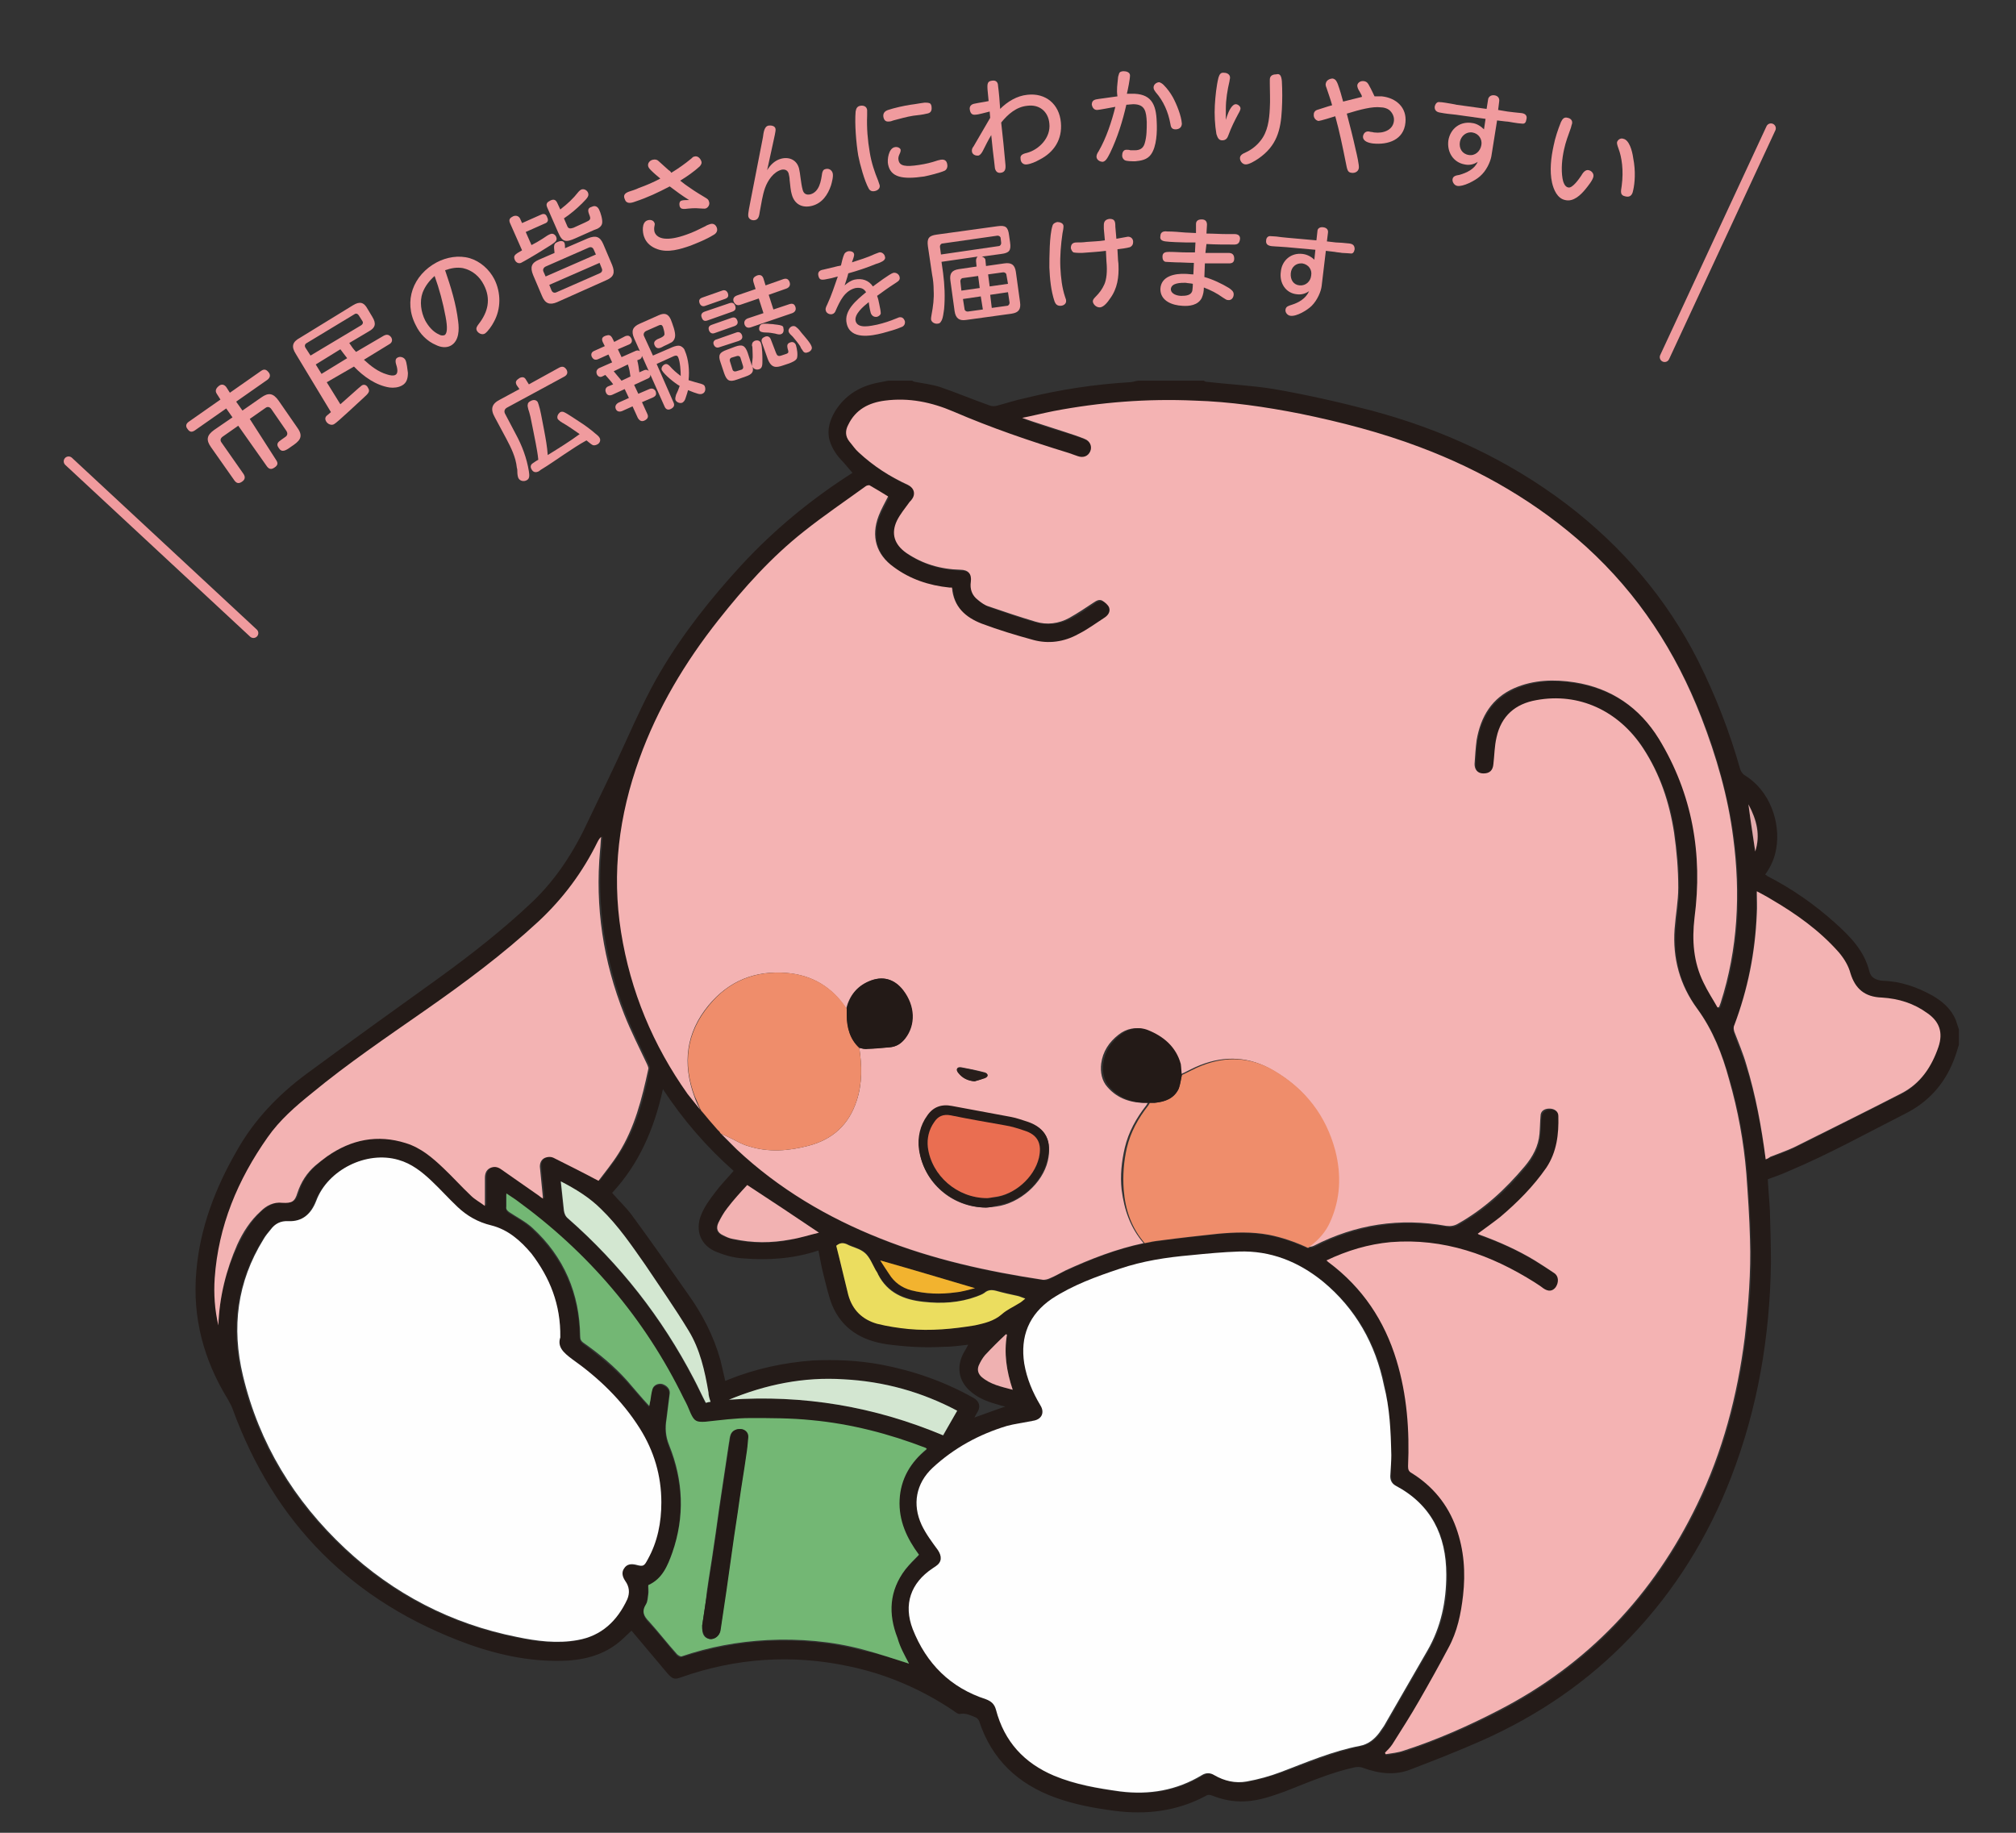 <?xml version="1.0" encoding="utf-8"?>
<!-- Generator: Adobe Illustrator 28.2.0, SVG Export Plug-In . SVG Version: 6.00 Build 0)  -->
<svg version="1.1" id="レイヤー_1" xmlns="http://www.w3.org/2000/svg" xmlns:xlink="http://www.w3.org/1999/xlink" x="0px"
	 y="0px" width="385px" height="350px" viewBox="0 0 385 350" enable-background="new 0 0 385 350" xml:space="preserve">
<rect x="0" y="0" width="385" height="350" fill="#333333" stroke="none"/>
<line fill="none" stroke="#F09B9E" stroke-width="1.862" stroke-linecap="round" stroke-linejoin="round" stroke-miterlimit="10" x1="13.1" y1="88.1" x2="48.4" y2="120.9"/>
<g>
	<path fill="#241B18" d="M374.1,199.5c-0.3,1-0.6,2-1,3c-1.8,4.6-4.9,8-9.3,10.2c-7.3,3.7-14.5,7.7-22.1,10.9
		c-1.3,0.6-2.7,1.1-4.1,1.6c0.1,2,0.3,4,0.4,6c0.1,3.3,0.2,6.6,0.2,10c-0.2,14-2.5,27.7-7.6,40.9c-4.4,11.4-10.7,21.6-19.2,30.5
		c-8.1,8.5-17.5,14.9-28.2,19.7c-4.5,2-9.1,3.8-13.8,5.6c-3,1.2-6.1,0.8-9.1-0.3c-0.5-0.2-1.1-0.2-1.6-0.1c-4.6,1-8.9,2.9-13.3,4.6
		c-2.5,0.9-5,1.8-7.7,1.9c-2.1,0.1-4.2-0.3-6.2-1.1c-0.5-0.2-0.9-0.2-1.3,0.1c-5.5,2.9-11.3,3.6-17.4,2.8c-3.8-0.5-7.6-1.2-11.2-2.5
		c-7.2-2.6-12.2-7.3-14.6-14.6c-0.1-0.3-0.4-0.6-0.6-0.7c-1-0.4-1.9-0.9-3-0.7c-0.4,0.1-0.9-0.3-1.3-0.6c-6.1-4.1-12.8-7-20-8.5
		c-10.8-2.3-21.5-1.6-32,2.1c-1.3,0.5-1.7,0.3-2.6-0.7c-2.3-2.7-4.6-5.5-6.9-8.2c-0.6,0.6-1.2,1.1-1.7,1.6
		c-2.9,2.7-6.4,3.8-10.2,4.1c-6.6,0.4-13-0.9-19.2-3.1C67.4,306,52.4,291,44.4,269c-0.2-0.6-0.6-1.2-0.9-1.8
		c-4.6-7.5-6.8-15.6-6-24.5c0.7-8.2,3.6-15.8,7.7-22.9c3.3-5.9,7.9-10.7,13.3-14.7c8.4-6.2,16.9-12.3,25.4-18.4
		c6.2-4.5,12.2-9.2,17.8-14.5c4.7-4.5,8.1-9.9,10.8-15.8c2.4-5,4.8-9.9,7.1-15c2-4.4,4-8.8,6.4-12.9c4.4-7.5,9.8-14.3,15.7-20.7
		c6.3-6.8,13.4-12.6,21.1-17.5c-0.6-0.7-1.2-1.4-1.8-2.1c-1.2-1.2-2.1-2.5-2.6-4.2c-0.5-2,0.1-3.8,1.1-5.5c2-3.2,5-4.9,8.6-5.5
		c0.5-0.1,1-0.2,1.5-0.3c1.5,0,3.1,0,4.6,0c0.1,0.1,0.2,0.1,0.4,0.2c1.6,0.3,3.3,0.5,4.9,1c3.2,1.1,6.3,2.4,9.4,3.5
		c0.4,0.2,1,0.2,1.4,0.1c1.9-0.5,3.7-1.1,5.6-1.5c6.5-1.6,13.1-2.6,19.7-3c0.6,0,1.1-0.2,1.7-0.3c4.2,0,8.4,0,12.6,0
		c0.1,0.1,0.3,0.2,0.4,0.2c4.3,0.5,8.7,0.7,13,1.4c6.3,1.1,12.5,2.5,18.6,4.1c13.5,3.6,26.1,9.4,37.3,17.9
		c10.6,8.1,19.1,18,25.1,29.9c3.3,6.6,6,13.5,8,20.6c0.1,0.4,0.4,0.9,0.8,1.2c4.9,2.9,7,9.1,6.1,14.1c-0.3,1.8-1,3.4-2.1,4.9
		c0.2,0.1,0.3,0.2,0.4,0.3c4.7,2.4,9,5.4,12.9,8.9c2.9,2.6,5.6,5.3,6.6,9.3c0.3,1.3,1.4,1.7,2.6,1.8c3.4,0.1,6.5,1.2,9.4,2.8
		c1.9,1.1,3.6,2.5,4.5,4.7c0.2,0.6,0.4,1.2,0.6,1.8C374.1,197.5,374.1,198.5,374.1,199.5z M137.3,216c0.1,0.1,0.1,0.1,0.2,0.2l0,0
		c0.1,0.1,0.2,0.2,0.3,0.4l0,0c1,1,2,2.1,3,3c8,7.5,17.2,12.9,27.4,17c10,4,20.5,6.3,31.1,7.9c0.4,0.1,0.9-0.1,1.3-0.3
		c1-0.5,2-1.1,3-1.5c4.8-2.2,9.7-4.2,14.9-5.2c1-0.2,2-0.4,2.9-0.5c3.7-0.5,7.4-0.9,11.1-1.3c3.2-0.3,6.4-0.4,9.7,0.2
		c2.6,0.5,5.1,1.4,7.5,2.5c0.5-0.1,1-0.1,1.4-0.3c8-4.1,16.4-5.4,25.3-3.8c0.8,0.1,1.5,0,2.2-0.4c5-2.8,9.2-6.6,12.8-11
		c1.5-1.8,2.6-3.8,2.8-6.2c0.1-1.1,0.1-2.3,0.2-3.4c0.1-0.9,0.8-1.4,1.7-1.4c1,0,1.7,0.6,1.7,1.4c0.1,3.5-0.2,6.9-2.3,9.9
		c-2.4,3.6-5.5,6.6-8.8,9.4c-1.3,1.1-2.8,2.1-4.3,3.2c0.2,0.1,0.3,0.1,0.4,0.2c3.7,1.3,7.2,2.9,10.5,4.9c1.2,0.8,2.5,1.5,3.7,2.4
		c0.9,0.6,1,1.8,0.3,2.7c-0.6,0.8-1.4,0.9-2.4,0.2c-0.5-0.4-1.1-0.7-1.6-1.1c-8.4-5.3-17.4-8.5-27.5-7.7c-4.3,0.3-8.4,1.6-12.3,3.5
		c0.2,0.2,0.3,0.3,0.5,0.4c6.3,4.8,10.6,11.1,12.9,18.7c2,6.6,2.5,13.3,2.2,20.2c0,0.6,0.1,1,0.7,1.3c4.1,2.5,6.9,6,8.5,10.5
		c1.5,4.2,1.7,8.5,1.3,12.9c-0.4,3.5-1.1,6.9-2.8,10c-1.8,3.4-3.7,6.8-5.6,10.1c-1.6,2.8-3.4,5.5-5.1,8.3c-0.4,0.6-0.9,1.1-1.4,1.6
		c0,0.1,0.1,0.2,0.1,0.3c1.2-0.2,2.3-0.4,3.5-0.7c6.3-2.1,12.3-4.7,18.1-7.7c17.1-8.8,29.5-22.1,37.9-39.3
		c4.9-10.1,7.7-20.8,9.1-31.9c0.8-6.2,1.2-12.4,1-18.7c-0.1-4.2-0.4-8.4-0.7-12.6c-0.5-6.1-1.6-12.1-3.3-18
		c-1.4-4.8-3.1-9.4-6.1-13.5c-3.3-4.5-4.7-9.6-4.3-15.2c0.2-2.6,0.7-5.2,0.7-7.9c0-3.5-0.3-7-0.8-10.5c-0.8-5.7-2.7-11.1-5.9-16.1
		c-4.6-7.2-12.3-10.7-20.4-9.2c-4,0.7-6.7,3-7.6,7.1c-0.4,1.7-0.4,3.4-0.6,5.1c-0.1,1.2-0.7,1.8-1.9,1.8c-1.1,0-1.7-0.7-1.7-1.8
		c0.1-1.5,0.1-3.1,0.4-4.6c0.7-4.5,2.9-8,7.2-9.9c3.7-1.6,7.6-1.8,11.5-1.1c7,1.1,12.4,4.8,16.1,10.8c6.4,10.5,8.4,22,6.8,34.2
		c-0.6,4.3-0.3,8.4,1.7,12.3c0.8,1.6,1.8,3.2,2.7,4.8c0.1,0,0.2-0.1,0.3-0.1c0.1-0.3,0.2-0.5,0.3-0.8c3.3-10.3,3.8-20.8,2.4-31.5
		c-1.1-7.9-3.2-15.6-6.1-23c-4.9-12.5-12-23.5-22-32.6c-9.3-8.5-20-14.6-31.7-19c-7.4-2.8-15.1-4.8-22.9-6.4
		c-6.7-1.4-13.4-2.3-20.2-2.5c-9-0.3-18,0.3-26.9,2c-2,0.4-4,0.9-6,1.3c2.7,1,5.5,1.9,8.2,2.7c1.3,0.4,2.5,0.8,3.7,1.3
		c1,0.4,1.5,1.5,1.1,2.4c-0.4,1-1.3,1.3-2.4,0.9c-0.6-0.2-1.1-0.4-1.7-0.6c-7.5-2.2-14.8-4.8-22-7.9c-4.2-1.8-8.5-2.7-13.1-2.1
		c-3.1,0.4-5.5,1.7-7,4.6c-0.6,1.1-0.6,2.2,0.2,3.2c0.6,0.7,1.1,1.5,1.8,2.1c2.8,2.6,6,4.6,9.4,6.2c1.2,0.5,1.4,1.8,0.7,2.8
		c-0.2,0.2-0.4,0.4-0.5,0.6c-0.8,1.1-1.7,2.2-2.3,3.4c-1.2,2.5-0.5,4.6,1.8,6.2c3.1,2.1,6.6,3.1,10.3,3.2c1.5,0,2.2,0.9,2,2.3
		c-0.2,1.5,0.2,2.7,1.4,3.5c0.6,0.5,1.3,0.9,2,1.2c3,1,5.9,2.1,8.9,2.9c2.2,0.6,4.5,0.3,6.5-0.7c1.6-0.8,3.1-1.9,4.6-2.9
		c0.5-0.4,1.1-0.7,1.7-0.4c0.5,0.3,1.1,0.8,1.3,1.3c0.3,0.7-0.1,1.4-0.8,1.9c-1.7,1.1-3.3,2.3-5.1,3.2c-2.7,1.4-5.6,1.8-8.6,1.1
		c-3.3-0.9-6.6-1.9-9.8-3.1c-3.2-1.1-5.5-3.2-5.7-6.9c-0.2,0-0.3,0-0.5,0c-3.9-0.4-7.4-1.6-10.6-3.9c-3.4-2.5-4.4-5.9-2.9-9.8
		c0.5-1.3,1.2-2.4,1.8-3.7c-1.1-0.7-2.3-1.4-3.5-2.1c-0.2-0.1-0.6,0-0.7,0.1c-4,2.9-8.1,5.6-11.9,8.7c-6.2,4.9-11.4,10.8-16.3,16.9
		c-6.4,8.1-11.6,16.8-15.1,26.5c-3.8,10.7-5.2,21.8-3.5,33.1c1.8,11.3,6.1,21.6,12.7,30.9c0.7,1,1.6,2,2.4,3l0,0
		c0.1,0.1,0.1,0.2,0.2,0.3l0,0c0.1,0.1,0.1,0.1,0.2,0.2c1,1.1,2,2.3,2.9,3.4C137.1,215.8,137.2,215.9,137.3,216L137.3,216z
		 M265.7,277.9c-0.1-4.8-0.4-9-1.2-13.2c-1.6-8-5.4-14.7-11.7-19.9c-4.6-3.8-9.9-5.9-16-5.7c-3.1,0.1-6.1,0.4-9.2,0.7
		c-4.6,0.4-9.2,1.1-13.6,2.6c-4.5,1.5-8.9,3.1-12.9,5.7c-4.5,2.9-6.1,7.1-5.3,12.4c0.5,2.9,1.6,5.5,3.1,8c0.8,1.4,0.2,2.6-1.3,2.9
		c-0.2,0-0.3,0.1-0.5,0.1c-1.5,0.3-3.1,0.5-4.6,0.9c-5.4,1.5-10.2,4.1-14.2,8c-3.1,3-3.9,6.9-2.1,10.9c0.8,1.7,2,3.3,3.1,4.8
		c0.9,1.2,0.8,2.3-0.4,3.1c-0.2,0.1-0.4,0.3-0.6,0.4c-4.1,2.9-5.6,6.9-3.8,11.6c2.6,6.6,7.1,11.2,14,13.4c1,0.3,1.6,0.9,1.9,2
		c1.6,6,5.4,10.2,11.1,12.6c4,1.7,8.3,2.4,12.6,3c5.5,0.7,10.8-0.2,15.6-3.1c0.8-0.5,1.6-0.5,2.4,0c1.9,1,4,1.6,6.2,1.2
		c2.2-0.4,4.4-1.1,6.5-1.8c5-1.8,9.9-3.9,15.1-5c1.6-0.3,2.7-1.2,3.7-2.5c0.3-0.4,0.6-0.8,0.9-1.3c2.8-4.8,5.5-9.6,8.3-14.4
		c2.6-4.5,3.7-9.4,3.6-14.5c-0.1-7.5-2.9-13.4-9.7-17c-0.7-0.4-1-1-1-1.8C265.6,280.4,265.7,278.9,265.7,277.9z M107,255.4
		c0.1-6.2-2-11.4-5.7-15.9c-2-2.5-4.5-4.6-7.7-5.4c-2.5-0.6-4.6-1.8-6.4-3.5c-1.7-1.6-3.3-3.3-5-5c-1.8-1.8-3.8-3.3-6.3-4
		c-6-1.8-13.4,1.9-15.7,7.8c-1,2.6-2.7,4-5.3,3.9c-1.5-0.1-2.5,0.5-3.4,1.6c-0.5,0.6-1,1.2-1.4,1.9c-5,8.1-6.1,16.8-3.9,26
		c3.1,13,9.8,23.9,19.5,33c9.3,8.7,20.3,14.4,32.8,16.9c3.8,0.8,7.7,1.3,11.6,0.6c4.7-0.8,7.6-3.6,9.5-7.8c0.6-1.2,0.5-2.4-0.4-3.5
		c-0.6-0.9-0.7-1.7-0.2-2.4c0.6-0.8,1.3-0.9,2.2-0.7c1.5,0.3,1.5,0.3,2.3-1c1.9-3.4,2.6-7.1,2.6-10.9c0-5.1-1.5-9.8-4.1-14.1
		c-3.3-5.4-7.8-9.7-13-13.3C107.6,258.3,106.4,257.2,107,255.4z M41.7,253.1c0.2-5.5,1.5-10.6,3.9-15.5c1.2-2.4,2.5-4.6,4.5-6.4
		c1.2-1,2.5-1.7,4.1-1.6c1.7,0.2,2.4-0.2,2.9-1.9c0.6-2.1,1.8-3.8,3.4-5.2c0.7-0.7,1.5-1.3,2.3-1.8c4.6-3.2,9.6-4.2,15-2.5
		c2.8,0.9,5.1,2.7,7.2,4.8c1.7,1.7,3.4,3.5,5.2,5.2c0.8,0.8,1.8,1.3,2.7,2c0-1.9,0-3.6,0-5.3c0-0.8,0.2-1.5,0.9-1.9
		c0.8-0.4,1.5-0.3,2.2,0.2c2.4,1.7,4.9,3.4,7.3,5.1c0.2,0.1,0.4,0.3,0.7,0.5c-0.2-2.1-0.5-4.1-0.6-6.1c-0.1-0.9,0.4-1.6,1.3-1.8
		c0.4-0.1,0.9-0.1,1.3,0.1c2.8,1.4,5.6,2.8,8.6,4.4c1.2-1.6,2.6-3.3,3.8-5.2c3.2-4.9,4.6-10.5,5.7-16.1c0.1-0.3-0.1-0.6-0.2-0.9
		c-1.5-3.2-3.1-6.3-4.4-9.6c-3.9-10.1-5.6-20.6-4.6-31.4c0.1-0.8,0.1-1.7,0.2-2.5c-0.3,0.3-0.5,0.7-0.7,1
		c-2.8,5.7-6.6,10.7-11.2,15.1c-6.8,6.3-14.2,11.9-21.8,17.1c-7.3,5.1-14.7,10.1-21.6,15.8c-3.1,2.5-6.1,5.2-8.4,8.4
		c-5.7,8.1-9.5,16.9-10.1,26.9C40.8,247.1,41.1,250.1,41.7,253.1z M173.6,317.7c-0.7-1.4-1.6-3-2.3-4.7c-1.8-4.6-1.6-9.1,1.5-13.1
		c0.8-1,1.7-1.9,2.6-2.8c-2.3-3.1-3.9-6.6-3.7-10.5c0.2-4,2.1-7.2,5.2-9.7c-0.1-0.1-0.2-0.2-0.2-0.2c-7-2.7-14.3-4.6-21.8-5.3
		c-3.9-0.4-7.8-0.4-11.7-0.4c-2.9,0-5.7,0.4-8.6,0.7c-1.7,0.2-2.1,0-2.8-1.6c-0.4-0.9-0.9-1.9-1.3-2.8c-7.5-15.3-18.3-28-32.1-38
		c-0.6-0.4-1.1-0.8-1.8-1.2c0,0.9,0,1.7,0,2.5c0,0.5,0.2,0.8,0.6,1.1c1.5,0.9,3.1,1.8,4.4,3c6,5.6,9,12.5,9.1,20.7
		c0,0.6,0.2,0.9,0.6,1.2c3,2.2,5.9,4.6,8.4,7.3c1.4,1.6,2.8,3.2,4.2,4.8c0.1-0.3,0.1-0.7,0.2-1c0.1-0.7,0.2-1.5,0.4-2.2
		c0.3-0.8,1.2-1.2,1.9-1c0.9,0.3,1.5,1,1.4,1.8c-0.2,1.6-0.4,3.2-0.6,4.8c-0.3,1.7-0.2,3.3,0.5,5.1c2.7,6.7,3.1,13.6,0.6,20.5
		c-0.9,2.5-1.9,5-4.6,6.2c0,0.6,0.1,1.2,0,1.8c-0.1,0.6-0.1,1.3-0.4,1.8c-0.8,1.4-0.4,2.3,0.6,3.4c1.9,2,3.5,4.1,5.3,6.2
		c0.2,0.2,0.6,0.5,0.9,0.4c5.3-1.7,10.7-2.8,16.3-3.1c6.2-0.3,12.3,0.2,18.3,1.8C167.8,315.8,170.8,316.8,173.6,317.7z M337.2,221.4
		c0.3-0.1,0.6-0.2,0.8-0.3c1.5-0.6,3.1-1.1,4.5-1.8c6.9-3.4,13.7-6.9,20.5-10.3c3.7-1.9,5.8-5.1,7.1-8.9c0.9-2.7,0.2-4.7-2.1-6.4
		c-2.6-1.8-5.6-2.8-8.7-3c-3.2-0.2-5-1.8-6-4.6c-0.5-1.5-1.2-2.8-2.2-4c-3.7-4.2-8.2-7.4-13-10.2c-0.8-0.5-1.7-0.9-2.7-1.5
		c0,1.6,0,2.9,0,4.3c-0.3,7.3-1.7,14.4-4.3,21.3c-0.1,0.3-0.1,0.8,0,1.2c0.7,2.1,1.6,4.1,2.3,6.3
		C335.2,209.2,336.3,215.2,337.2,221.4z M116.9,227.8c1.3,1.5,2.7,2.8,3.8,4.3c3.6,4.9,7.1,9.9,10.6,14.9c2.8,3.9,5,8.1,6.3,12.8
		c0.3,1.3,0.6,2.6,0.9,3.9c0.2-0.1,0.4-0.1,0.5-0.2c5.2-2.1,10.7-3.3,16.3-3.7c4.3-0.2,8.7,0,13,0.8c6.3,1.2,12.2,3.3,17.7,6.4
		c1,0.6,1.3,1.6,0.7,2.6c-0.2,0.3-0.4,0.7-0.6,1.1c2-0.7,3.8-1.4,5.9-2.1c-0.6-0.1-0.9-0.2-1.2-0.3c-1.8-0.5-3.6-1.1-5.1-2.3
		c-2.5-1.9-3.2-4.7-1.7-7.6c0.3-0.5,0.6-1,0.9-1.6c-1.7,0.2-3.2,0.4-4.8,0.4c-3.6,0.2-7.2,0-10.8-0.5c-4.7-0.7-8.5-2.9-10.4-7.5
		c-0.7-1.8-1.1-3.7-1.6-5.6c-0.4-1.6-0.7-3.2-1-4.8c-4.8,1.6-9.6,1.9-14.5,1.5c-1.7-0.1-3.4-0.6-4.9-1.2c-3.1-1.2-4.2-4.1-3-7.1
		c0.6-1.5,1.6-2.9,2.6-4.2c1.1-1.5,2.4-2.8,3.6-4.2c-5.2-4.6-9.6-9.7-13.5-15.6C124.9,215.7,122,222.3,116.9,227.8z M159.7,237.9
		c0.8,3.1,1.5,6.2,2.3,9.3c0.8,2.8,2.8,4.7,5.5,5.5c1.9,0.5,4,0.8,6,1c4.3,0.5,8.5,0.1,12.7-0.7c1.9-0.3,3.6-0.8,5.1-2.1
		c1-0.8,2.2-1.4,3.3-2.1c0.4-0.2,0.7-0.6,1.2-0.9c-0.6-0.2-1-0.4-1.4-0.5c-1.4-0.3-2.8-0.6-4.2-1c-0.8-0.2-1.5-0.2-2.2,0.4
		c-0.4,0.3-1,0.5-1.5,0.7c-3.3,1.3-6.7,1.4-10.2,1c-3.7-0.4-6.8-1.8-8.6-5.2c-0.2-0.3-0.4-0.6-0.5-0.9c-0.7-1.1-1.1-2.4-2-3.2
		c-0.9-0.8-2.3-1.1-3.5-1.7C161,237.3,160.4,237.4,159.7,237.9z M135.7,267.7c-0.2-0.6-0.4-1.2-0.5-1.8c-0.6-4.1-1.6-8.2-3.8-11.8
		c-2.6-4.3-5.5-8.4-8.3-12.6c-2.5-3.7-5.1-7.5-8.4-10.6c-2.2-2.2-4.8-3.8-7.7-5.3c0.2,2,0.4,3.8,0.6,5.6c0.1,0.6,0.3,1.1,0.8,1.5
		c9.9,8.7,17.9,18.9,24,30.6c0.8,1.5,1.5,3,2.3,4.6C135.1,267.8,135.5,267.7,135.7,267.7z M182.8,269.4c-6.8-3.6-14-5.6-21.6-6
		c-7.6-0.4-14.9,1-21.9,3.9c14.2-1,27.8,1.3,40.9,6.8C181,272.5,181.9,271,182.8,269.4z M156.4,235.4c-4.6-3-9.2-6-13.8-9
		c-1.2,1.4-2.5,2.9-3.8,4.4c-0.7,0.8-1.2,1.8-1.7,2.8c-0.5,1.1-0.2,1.9,0.9,2.4c0.6,0.3,1.3,0.5,1.9,0.7c3.7,0.8,7.3,0.8,11,0.1
		C152.9,236.3,154.7,235.8,156.4,235.4z M186.2,246c-6.1-1.8-12.1-3.6-18.1-5.3c0.5,0.8,1.1,1.7,1.7,2.6c1,1.6,2.4,2.6,4.2,3.1
		c2.8,0.8,5.6,0.8,8.5,0.4C183.8,246.6,185,246.2,186.2,246z M192.3,254.9c-0.1,0-0.1-0.1-0.2-0.1c-1.3,1.3-2.7,2.6-4,4
		c-0.5,0.6-0.9,1.3-1.2,2c-0.4,0.8-0.1,1.6,0.5,2.1c1.6,1.5,3.8,1.9,6,2.5C192.2,261.9,191.7,258.5,192.3,254.9z M335.2,162.6
		c1.1-3.1,0.4-6-1.3-9C334.3,156.8,334.7,159.7,335.2,162.6z"/>
	<path fill="#F4B3B3" d="M218.4,237.4c-5.2,1.1-10.1,3-14.9,5.2c-1,0.5-2,1.1-3,1.5c-0.4,0.2-0.9,0.3-1.3,0.3
		c-10.6-1.6-21.1-3.9-31.1-7.9c-10.1-4-19.4-9.5-27.4-17c-1-1-2-2-3-3c0.4,0.2,0.7,0.3,1.1,0.5c1.4,0.6,2.7,1.5,4.2,1.9
		c3.8,1.2,7.6,0.9,11.4-0.1c4.6-1.2,7.7-4,9.2-8.6c1.1-3.3,1-6.7,0.5-10.1c0.5,0.1,1,0.3,1.5,0.2c1.4-0.1,2.8-0.2,4.2-0.3
		c1.3-0.1,2.3-0.7,3-1.7c2-2.6,1.9-6.2-0.4-9.2c-1.7-2.2-3.9-2.8-6.5-1.7c-2.3,1-3.7,2.8-4.3,5.2c-2.7-4.1-6.5-6.4-11.4-6.8
		c-6-0.5-11,1.5-14.9,6.2c-4.3,5.2-5,11.1-2.7,17.4c0.3,0.9,0.7,1.7,1.1,2.5c-0.8-1-1.6-2-2.4-3c-6.6-9.3-10.9-19.6-12.7-30.9
		c-1.8-11.3-0.4-22.3,3.5-33.1c3.5-9.7,8.7-18.4,15.1-26.5c4.9-6.2,10.1-12,16.3-16.9c3.9-3.1,7.9-5.8,11.9-8.7
		c0.2-0.1,0.6-0.2,0.7-0.1c1.2,0.7,2.4,1.4,3.5,2.1c-0.6,1.2-1.3,2.4-1.8,3.7c-1.5,3.9-0.5,7.4,2.9,9.8c3.1,2.3,6.7,3.5,10.6,3.9
		c0.1,0,0.3,0,0.5,0c0.3,3.7,2.6,5.7,5.7,6.9c3.2,1.2,6.5,2.2,9.8,3.1c2.9,0.8,5.9,0.4,8.6-1.1c1.8-0.9,3.4-2.1,5.1-3.2
		c0.6-0.4,1.1-1.1,0.8-1.9c-0.2-0.5-0.8-1-1.3-1.3c-0.6-0.3-1.1,0-1.7,0.4c-1.5,1-3,2-4.6,2.9c-2,1.1-4.3,1.4-6.5,0.7
		c-3-0.9-6-1.9-8.9-2.9c-0.7-0.2-1.4-0.7-2-1.2c-1.2-0.9-1.6-2.1-1.4-3.5c0.2-1.5-0.5-2.3-2-2.3c-3.8-0.1-7.2-1.1-10.3-3.2
		c-2.3-1.6-3-3.7-1.8-6.2c0.6-1.2,1.5-2.3,2.3-3.4c0.1-0.2,0.4-0.4,0.5-0.6c0.8-1,0.5-2.2-0.7-2.8c-3.5-1.6-6.6-3.6-9.4-6.2
		c-0.7-0.6-1.2-1.4-1.8-2.1c-0.8-1-0.8-2.1-0.2-3.2c1.4-2.9,3.9-4.2,7-4.6c4.6-0.6,8.9,0.3,13.1,2.1c7.2,3.1,14.5,5.6,22,7.9
		c0.6,0.2,1.1,0.4,1.7,0.6c1.1,0.4,2,0,2.4-0.9c0.4-0.9,0-2-1.1-2.4c-1.2-0.5-2.5-0.9-3.7-1.3c-2.7-0.9-5.4-1.7-8.2-2.7
		c2-0.4,4-0.9,6-1.3c8.9-1.7,17.9-2.4,26.9-2c6.8,0.2,13.6,1.2,20.2,2.5c7.8,1.6,15.5,3.6,22.9,6.4c11.7,4.4,22.4,10.6,31.7,19
		c10,9.1,17.1,20,22,32.6c2.9,7.5,5.1,15.1,6.1,23c1.4,10.6,0.9,21.2-2.4,31.5c-0.1,0.3-0.2,0.5-0.3,0.8c-0.1,0-0.2,0.1-0.3,0.1
		c-0.9-1.6-1.9-3.1-2.7-4.8c-1.9-3.9-2.2-8-1.7-12.3c1.6-12.2-0.4-23.7-6.8-34.2c-3.7-6-9.1-9.7-16.1-10.8
		c-3.9-0.6-7.8-0.5-11.5,1.1c-4.3,1.9-6.4,5.4-7.2,9.9c-0.2,1.5-0.3,3.1-0.4,4.6c0,1.1,0.6,1.8,1.7,1.8c1.2,0,1.8-0.6,1.9-1.8
		c0.2-1.7,0.2-3.4,0.6-5.1c0.9-4.1,3.6-6.4,7.6-7.1c8.1-1.5,15.7,2,20.4,9.2c3.2,4.9,5,10.3,5.9,16.1c0.5,3.5,0.8,7,0.8,10.5
		c0,2.6-0.5,5.2-0.7,7.9c-0.4,5.6,1,10.7,4.3,15.2c3,4.1,4.8,8.7,6.1,13.5c1.7,5.9,2.8,11.9,3.3,18c0.3,4.2,0.6,8.4,0.7,12.6
		c0.2,6.2-0.3,12.5-1,18.7c-1.4,11.1-4.2,21.8-9.1,31.9c-8.3,17.2-20.8,30.5-37.9,39.3c-5.8,3-11.9,5.7-18.1,7.7
		c-1.1,0.4-2.3,0.5-3.5,0.7c0-0.1-0.1-0.2-0.1-0.3c0.5-0.5,1-1,1.4-1.6c1.7-2.7,3.5-5.5,5.1-8.3c1.9-3.3,3.8-6.7,5.6-10.1
		c1.7-3.1,2.4-6.5,2.8-10c0.5-4.4,0.2-8.7-1.3-12.9c-1.6-4.5-4.5-8-8.5-10.5c-0.6-0.3-0.7-0.7-0.7-1.3c0.3-6.8-0.2-13.6-2.2-20.2
		c-2.3-7.6-6.5-13.9-12.9-18.7c-0.2-0.1-0.3-0.3-0.5-0.4c4-1.9,8-3.1,12.3-3.5c10.1-0.8,19.1,2.4,27.5,7.7c0.6,0.4,1.1,0.7,1.6,1.1
		c1,0.7,1.8,0.6,2.4-0.2c0.6-0.9,0.6-2.1-0.3-2.7c-1.2-0.8-2.4-1.6-3.7-2.4c-3.3-2-6.9-3.6-10.5-4.9c-0.1,0-0.3-0.1-0.4-0.2
		c1.5-1.1,2.9-2.1,4.3-3.2c3.3-2.8,6.3-5.8,8.8-9.4c2-3,2.4-6.4,2.3-9.9c0-0.9-0.8-1.4-1.7-1.4c-1,0-1.7,0.5-1.7,1.4
		c-0.1,1.1-0.1,2.3-0.2,3.4c-0.2,2.4-1.3,4.4-2.8,6.2c-3.7,4.4-7.8,8.2-12.8,11c-0.7,0.4-1.4,0.5-2.2,0.4
		c-8.9-1.6-17.3-0.3-25.3,3.8c-0.4,0.2-0.9,0.2-1.4,0.3c0.2-0.1,0.3-0.3,0.5-0.4c1.6-1.2,2.9-2.7,3.7-4.5c2-4.4,2.2-9,1-13.7
		c-1.7-6.7-5.7-11.8-11.6-15.2c-4.4-2.6-9.1-2.9-13.9-1c-1.3,0.5-2.5,1.2-3.8,1.8c-0.1-0.7-0.1-1.4-0.3-2c-0.9-3.3-3.2-5.3-6.3-6.5
		c-1.8-0.7-3.7-0.3-5.2,0.9c-1.8,1.4-3,3.2-3.3,5.5c-0.2,1.6,0.1,3.3,1.2,4.5c2,2.3,4.7,3.1,7.7,3c-0.1,0.2-0.2,0.3-0.3,0.5
		c-1.9,2.4-3.4,5.1-4.1,8.1c-0.6,2.6-0.9,5.3-0.6,8C214.7,231.1,215.9,234.5,218.4,237.4z M188.3,230.6c0.7-0.1,1.4-0.1,2-0.2
		c4.4-0.6,8.8-4.4,9.8-8.7c0.8-3.6-0.2-6.2-3.8-7.3c-1-0.3-2.1-0.7-3.1-0.9c-3.8-0.7-7.6-1.4-11.3-2.1c-2-0.4-3.5,0.2-4.7,1.8
		c-1.4,1.9-2,4.1-1.6,6.5C176.4,225.8,181.8,230.6,188.3,230.6z M186.1,206.5c0.7-0.2,1.4-0.4,2-0.7c0.6-0.3,0.6-0.8,0-1
		c-1.5-0.4-3-0.7-4.6-1c-0.7-0.1-1,0.4-0.5,1C183.8,205.9,184.8,206.3,186.1,206.5z"/>
	<path fill="#FEFEFE" d="M265.7,277.9c0,1-0.1,2.5-0.2,4c0,0.8,0.3,1.4,1,1.8c6.8,3.6,9.7,9.5,9.7,17c0,5.1-1,10-3.6,14.5
		c-2.8,4.8-5.5,9.6-8.3,14.4c-0.3,0.4-0.6,0.9-0.9,1.3c-0.9,1.2-2.1,2.2-3.7,2.5c-5.2,1-10.1,3.1-15.1,5c-2.1,0.8-4.3,1.4-6.5,1.8
		c-2.2,0.4-4.3-0.1-6.2-1.2c-0.8-0.5-1.6-0.5-2.4,0c-4.8,2.9-10,3.8-15.6,3.1c-4.3-0.6-8.5-1.3-12.6-3c-5.7-2.4-9.5-6.5-11.1-12.6
		c-0.3-1.1-0.9-1.6-1.9-2c-6.8-2.2-11.4-6.8-14-13.4c-1.8-4.7-0.4-8.8,3.8-11.6c0.2-0.1,0.4-0.3,0.6-0.4c1.2-0.8,1.2-1.9,0.4-3.1
		c-1.1-1.5-2.3-3.1-3.1-4.8c-1.8-3.9-1.1-7.9,2.1-10.9c4.1-3.8,8.9-6.4,14.2-8c1.5-0.4,3.1-0.6,4.6-0.9c0.2,0,0.3-0.1,0.5-0.1
		c1.6-0.3,2.1-1.6,1.3-2.9c-1.5-2.5-2.6-5.1-3.1-8c-0.8-5.2,0.9-9.4,5.3-12.4c4-2.6,8.4-4.2,12.9-5.7c4.4-1.5,9-2.2,13.6-2.6
		c3-0.3,6.1-0.6,9.2-0.7c6-0.2,11.3,1.9,16,5.7c6.3,5.2,10.1,12,11.7,19.9C265.4,268.9,265.6,273.1,265.7,277.9z"/>
	<path fill="#FEFEFE" d="M107,255.4c-0.6,1.8,0.6,2.9,2.2,4.1c5.1,3.6,9.6,7.9,13,13.3c2.7,4.3,4.1,9,4.1,14.1
		c0,3.8-0.7,7.5-2.6,10.9c-0.7,1.3-0.8,1.4-2.3,1c-0.9-0.2-1.7-0.1-2.2,0.7c-0.5,0.7-0.4,1.5,0.2,2.4c0.8,1.1,0.9,2.3,0.4,3.5
		c-1.9,4.1-4.9,7-9.5,7.8c-3.9,0.7-7.8,0.2-11.6-0.6c-12.5-2.5-23.5-8.2-32.8-16.9c-9.7-9.1-16.4-20-19.5-33
		c-2.2-9.2-1.1-17.9,3.9-26c0.4-0.7,0.9-1.3,1.4-1.9c0.8-1.1,1.9-1.7,3.4-1.6c2.6,0.1,4.3-1.3,5.3-3.9c2.2-5.9,9.6-9.6,15.7-7.8
		c2.5,0.7,4.5,2.3,6.3,4c1.7,1.6,3.3,3.4,5,5c1.8,1.7,3.9,2.9,6.4,3.5c3.2,0.8,5.6,2.9,7.7,5.4C105,244,107.1,249.1,107,255.4z"/>
	<path fill="#F3B3B3" d="M41.7,253.1c-0.7-3-0.9-6-0.7-9c0.7-10,4.4-18.8,10.1-26.9c2.3-3.3,5.3-5.9,8.4-8.4
		c6.9-5.7,14.3-10.7,21.6-15.8c7.6-5.3,15-10.8,21.8-17.1c4.7-4.4,8.4-9.4,11.2-15.1c0.2-0.4,0.4-0.7,0.7-1
		c-0.1,0.8-0.1,1.7-0.2,2.5c-1,10.9,0.6,21.3,4.6,31.4c1.3,3.3,2.9,6.4,4.4,9.6c0.1,0.3,0.3,0.6,0.2,0.9c-1.2,5.6-2.6,11.2-5.7,16.1
		c-1.2,1.9-2.6,3.6-3.8,5.2c-3-1.6-5.8-3-8.6-4.4c-0.4-0.2-0.9-0.2-1.3-0.1c-0.9,0.2-1.3,0.9-1.3,1.8c0.2,2,0.4,4,0.6,6.1
		c-0.3-0.2-0.5-0.3-0.7-0.5c-2.4-1.7-4.9-3.4-7.3-5.1c-0.7-0.5-1.4-0.6-2.2-0.2c-0.7,0.4-0.9,1.1-0.9,1.9c0,1.7,0,3.4,0,5.3
		c-0.9-0.7-1.9-1.2-2.7-2c-1.8-1.7-3.4-3.5-5.2-5.2c-2.1-2-4.3-3.9-7.2-4.8c-5.4-1.7-10.4-0.7-15,2.5c-0.8,0.6-1.6,1.2-2.3,1.8
		c-1.6,1.4-2.7,3.1-3.4,5.2c-0.5,1.7-1.1,2-2.9,1.9c-1.6-0.2-3,0.5-4.1,1.6c-2,1.8-3.4,4-4.5,6.4C43.2,242.5,41.9,247.6,41.7,253.1z
		"/>
	<path fill="#73B774" d="M173.6,317.7c-2.8-0.9-5.8-1.9-8.8-2.7c-6-1.6-12.1-2.1-18.3-1.8c-5.6,0.3-11,1.3-16.3,3.1
		c-0.2,0.1-0.7-0.2-0.9-0.4c-1.8-2-3.5-4.2-5.3-6.2c-1.1-1.1-1.5-2-0.6-3.4c0.3-0.5,0.3-1.2,0.4-1.8c0.1-0.6,0-1.2,0-1.8
		c2.7-1.2,3.7-3.7,4.6-6.2c2.4-6.9,2.1-13.8-0.6-20.5c-0.7-1.7-0.8-3.3-0.5-5.1c0.2-1.6,0.4-3.2,0.6-4.8c0.1-0.8-0.5-1.5-1.4-1.8
		c-0.8-0.2-1.7,0.2-1.9,1c-0.2,0.7-0.3,1.5-0.4,2.2c-0.1,0.3-0.1,0.6-0.2,1c-1.5-1.6-2.8-3.2-4.2-4.8c-2.5-2.8-5.4-5.2-8.4-7.3
		c-0.4-0.3-0.6-0.6-0.6-1.2c-0.1-8.2-3.1-15.2-9.1-20.7c-1.3-1.2-2.9-2-4.4-3c-0.4-0.3-0.7-0.5-0.6-1.1c0-0.8,0-1.5,0-2.5
		c0.6,0.4,1.2,0.8,1.8,1.2c13.8,10,24.6,22.6,32.1,38c0.5,0.9,0.9,1.8,1.3,2.8c0.7,1.5,1.1,1.7,2.8,1.6c2.9-0.3,5.7-0.7,8.6-0.7
		c3.9,0,7.8,0,11.7,0.4c7.5,0.7,14.8,2.6,21.8,5.3c0,0,0.1,0.1,0.2,0.2c-3.1,2.5-5,5.7-5.2,9.7c-0.2,4,1.4,7.4,3.7,10.5
		c-0.9,0.9-1.8,1.8-2.6,2.8c-3.1,4.1-3.3,8.5-1.5,13.1C171.9,314.6,172.8,316.2,173.6,317.7z M134.1,310.4c-0.1,1.7,0.4,2.4,1.4,2.6
		c0.9,0.1,1.9-0.6,2-1.6c0.4-2.4,0.7-4.9,1.1-7.4c0.4-2.8,0.8-5.7,1.2-8.5c0.4-3,0.9-5.9,1.3-8.9c0.4-2.9,0.9-5.7,1.3-8.6
		c0.2-1.2,0.3-2.3,0.4-3.5c0-0.9-0.7-1.6-1.5-1.6c-1,0-1.7,0.5-1.9,1.5c-0.1,0.4-0.1,0.8-0.2,1.2c-0.5,3.3-1,6.6-1.5,10
		c-0.5,3.2-0.9,6.5-1.4,9.7c-0.4,2.9-0.9,5.7-1.3,8.6C134.8,306.1,134.4,308.4,134.1,310.4z"/>
	<path fill="#EF8D6B" d="M225.7,205.3c1.3-0.6,2.5-1.3,3.8-1.8c4.8-1.9,9.5-1.6,13.9,1c5.9,3.5,9.8,8.5,11.6,15.2
		c1.2,4.7,1,9.3-1,13.7c-0.8,1.8-2.1,3.3-3.7,4.5c-0.2,0.1-0.3,0.3-0.5,0.4c-2.4-1.1-4.9-2-7.5-2.5c-3.2-0.6-6.4-0.5-9.7-0.2
		c-3.7,0.4-7.4,0.8-11.1,1.3c-1,0.1-2,0.3-2.9,0.5c-2.5-2.9-3.7-6.3-4-10.2c-0.2-2.7,0-5.4,0.6-8c0.7-3,2.2-5.7,4.1-8.1
		c0.1-0.2,0.2-0.3,0.3-0.5c0.3,0,0.6,0,0.9,0c2-0.2,3.7-0.8,4.6-2.7C225.4,207.1,225.5,206.2,225.7,205.3z"/>
	<path fill="#F3B3B3" d="M337.2,221.4c-0.8-6.2-1.9-12.2-3.7-18.1c-0.6-2.1-1.5-4.2-2.3-6.3c-0.1-0.4-0.2-0.8,0-1.2
		c2.6-6.9,4-13.9,4.3-21.3c0.1-1.3,0-2.7,0-4.3c1.1,0.6,1.9,1,2.7,1.5c4.8,2.8,9.3,6,13,10.2c1,1.2,1.8,2.5,2.2,4
		c0.9,2.9,2.7,4.5,6,4.6c3.2,0.2,6.1,1.1,8.7,3c2.3,1.6,3,3.7,2.1,6.4c-1.3,3.8-3.4,7-7.1,8.9c-6.8,3.5-13.7,6.9-20.5,10.3
		c-1.5,0.7-3,1.2-4.5,1.8C337.7,221.2,337.5,221.3,337.2,221.4z"/>
	<path fill="#EF8D6B" d="M133.8,211.9c-0.4-0.8-0.7-1.7-1.1-2.5c-2.4-6.3-1.6-12.2,2.7-17.4c3.8-4.7,8.9-6.7,14.9-6.2
		c4.8,0.4,8.7,2.7,11.4,6.8c0,0.4,0,0.9,0,1.3c0.1,2.4,0.6,4.6,2.4,6.2c0.5,3.4,0.6,6.7-0.5,10.1c-1.5,4.6-4.6,7.4-9.2,8.6
		c-3.8,1-7.6,1.3-11.4,0.1c-1.5-0.4-2.8-1.3-4.2-1.9c-0.4-0.2-0.7-0.3-1.1-0.5c0,0,0,0,0,0c-0.1-0.1-0.2-0.2-0.3-0.4c0,0,0,0,0,0
		c-0.1-0.1-0.1-0.1-0.2-0.2c0,0,0,0,0,0c-0.1-0.1-0.1-0.1-0.2-0.2c-1-1.1-2-2.3-2.9-3.4c-0.1-0.1-0.1-0.1-0.2-0.2c0,0,0,0,0,0
		C133.9,212.1,133.9,211.9,133.8,211.9L133.8,211.9z"/>
	<path fill="#EBDD5F" d="M159.7,237.9c0.7-0.6,1.3-0.6,2-0.3c1.1,0.6,2.5,0.8,3.5,1.7c0.9,0.8,1.4,2.1,2,3.2
		c0.2,0.3,0.4,0.6,0.5,0.9c1.8,3.5,4.9,4.8,8.6,5.2c3.5,0.4,6.9,0.2,10.2-1c0.5-0.2,1.1-0.4,1.5-0.7c0.7-0.6,1.4-0.6,2.2-0.4
		c1.4,0.4,2.8,0.7,4.2,1c0.4,0.1,0.8,0.3,1.4,0.5c-0.5,0.4-0.8,0.7-1.2,0.9c-1.1,0.7-2.3,1.2-3.3,2.1c-1.5,1.3-3.3,1.7-5.1,2.1
		c-4.2,0.7-8.5,1.1-12.7,0.7c-2-0.2-4-0.5-6-1c-2.8-0.8-4.7-2.6-5.5-5.5C161.2,244.1,160.5,241,159.7,237.9z"/>
	<path fill="#D3E7D1" d="M135.7,267.7c-0.2,0-0.6,0.1-0.9,0.2c-0.8-1.5-1.5-3.1-2.3-4.6c-6.1-11.7-14.1-21.9-24-30.6
		c-0.5-0.4-0.7-0.9-0.8-1.5c-0.2-1.8-0.4-3.6-0.6-5.6c2.9,1.5,5.5,3.1,7.7,5.3c3.3,3.2,5.8,6.9,8.4,10.6c2.8,4.2,5.7,8.3,8.3,12.6
		c2.2,3.6,3.1,7.7,3.8,11.8C135.3,266.5,135.5,267.1,135.7,267.7z"/>
	<path fill="#D3E6D1" d="M182.8,269.4c-0.9,1.6-1.8,3.1-2.7,4.7c-13.1-5.5-26.7-7.8-40.9-6.8c7-2.9,14.3-4.4,21.9-3.9
		C168.8,263.8,176,265.8,182.8,269.4z"/>
	<path fill="#F2B2B2" d="M156.4,235.4c-1.7,0.4-3.5,1-5.4,1.3c-3.7,0.7-7.3,0.7-11-0.1c-0.7-0.1-1.3-0.4-1.9-0.7
		c-1.1-0.5-1.4-1.3-0.9-2.4c0.5-1,1-1.9,1.7-2.8c1.2-1.6,2.6-3.1,3.8-4.4C147.3,229.3,151.8,232.3,156.4,235.4z"/>
	<path fill="#F2B32F" d="M186.2,246c-1.2,0.3-2.5,0.7-3.7,0.8c-2.9,0.4-5.7,0.3-8.5-0.4c-1.8-0.5-3.2-1.5-4.2-3.1
		c-0.6-0.9-1.2-1.8-1.7-2.6C174.1,242.4,180.1,244.2,186.2,246z"/>
	<path fill="#EFB1B1" d="M192.3,254.9c-0.6,3.5-0.1,6.9,1.1,10.5c-2.2-0.6-4.3-1-6-2.5c-0.6-0.6-0.8-1.3-0.5-2.1
		c0.3-0.7,0.7-1.4,1.2-2c1.3-1.4,2.6-2.7,4-4C192.2,254.8,192.3,254.9,192.3,254.9z"/>
	<path fill="#E3ABAC" d="M335.2,162.6c-0.4-2.9-0.9-5.8-1.3-9C335.5,156.6,336.2,159.5,335.2,162.6z"/>
	<path fill="#F4B3B3" d="M137.4,216.1c0.1,0.1,0.2,0.2,0.3,0.4C137.7,216.4,137.5,216.2,137.4,216.1z"/>
	<path fill="#F4B3B3" d="M133.8,211.8c0.1,0.1,0.1,0.2,0.2,0.3C133.9,212.1,133.9,211.9,133.8,211.8z"/>
	<path fill="#F4B3B3" d="M134,212.2c0.1,0.1,0.1,0.1,0.2,0.2C134.1,212.3,134,212.2,134,212.2z"/>
	<path fill="#F4B3B3" d="M137.1,215.8c0.1,0.1,0.1,0.1,0.2,0.2C137.2,215.9,137.1,215.8,137.1,215.8z"/>
	<path fill="#F4B3B3" d="M137.3,216c0.1,0.1,0.1,0.1,0.2,0.2C137.4,216.1,137.3,216,137.3,216z"/>
	<path fill="#231A17" d="M225.7,205.3c-0.2,0.9-0.3,1.8-0.6,2.6c-0.9,1.9-2.6,2.5-4.6,2.7c-0.3,0-0.6,0-0.9,0c-3,0.1-5.7-0.7-7.7-3
		c-1.1-1.3-1.4-2.9-1.2-4.5c0.3-2.3,1.5-4.1,3.3-5.5c1.6-1.2,3.4-1.6,5.2-0.9c3,1.2,5.4,3.2,6.3,6.5
		C225.6,203.9,225.6,204.6,225.7,205.3z"/>
	<path fill="#231A17" d="M164.1,200.1c-1.8-1.7-2.4-3.9-2.4-6.2c0-0.4,0-0.9,0-1.3c0.6-2.4,1.9-4.2,4.3-5.2c2.5-1.1,4.8-0.5,6.5,1.7
		c2.3,3,2.4,6.6,0.4,9.2c-0.8,1-1.7,1.6-3,1.7c-1.4,0.1-2.8,0.3-4.2,0.3C165.1,200.4,164.6,200.2,164.1,200.1z"/>
	<path fill="#251C19" d="M188.3,230.6c-6.4-0.1-11.9-4.8-12.8-11.1c-0.3-2.3,0.2-4.6,1.6-6.5c1.1-1.6,2.7-2.2,4.7-1.8
		c3.8,0.7,7.6,1.4,11.3,2.1c1.1,0.2,2.1,0.6,3.1,0.9c3.6,1.2,4.7,3.8,3.8,7.3c-1,4.4-5.3,8.2-9.8,8.7
		C189.6,230.5,188.9,230.6,188.3,230.6z M188.5,228.8c0.3,0,0.8-0.1,1.4-0.1c3.8-0.5,7.6-3.8,8.5-7.5c0.7-2.7-0.2-4.4-2.8-5.2
		c-1.2-0.4-2.5-0.8-3.7-1c-3.4-0.7-6.9-1.2-10.3-1.9c-1.4-0.3-2.4,0.2-3.2,1.3c-1,1.5-1.4,3.1-1.2,4.8
		C177.9,224.5,182.8,228.8,188.5,228.8z"/>
	<path fill="#271E1B" d="M186.1,206.5c-1.3-0.1-2.3-0.6-3.1-1.6c-0.5-0.6-0.3-1.1,0.5-1c1.5,0.2,3.1,0.6,4.6,1c0.7,0.2,0.7,0.7,0,1
		C187.5,206.1,186.8,206.3,186.1,206.5z"/>
	<path fill="#231A17" d="M134.1,310.4c0.3-1.9,0.6-4.2,1-6.5c0.4-2.9,0.9-5.7,1.3-8.6c0.5-3.2,0.9-6.5,1.4-9.7c0.5-3.3,1-6.6,1.5-10
		c0.1-0.4,0.1-0.8,0.2-1.2c0.1-1,0.9-1.5,1.9-1.5c0.9,0,1.6,0.7,1.5,1.6c-0.1,1.2-0.2,2.3-0.4,3.5c-0.4,2.9-0.9,5.7-1.3,8.6
		c-0.4,3-0.9,5.9-1.3,8.9c-0.4,2.8-0.8,5.7-1.2,8.5c-0.4,2.5-0.7,4.9-1.1,7.4c-0.2,1-1.1,1.7-2,1.6
		C134.6,312.8,134.1,312,134.1,310.4z"/>
	<path fill="#EA6E51" d="M188.5,228.8c-5.7,0-10.6-4.3-11.3-9.7c-0.2-1.7,0.2-3.4,1.2-4.8c0.7-1.1,1.7-1.6,3.2-1.3
		c3.4,0.7,6.9,1.3,10.3,1.9c1.3,0.2,2.5,0.6,3.7,1c2.6,0.8,3.4,2.5,2.8,5.2c-0.9,3.8-4.7,7.1-8.5,7.5
		C189.3,228.7,188.8,228.8,188.5,228.8z"/>
</g>
<g>
	<path fill="#F09B9E" d="M52.7,87.8c0.5,0.7,0.3,1.1-0.3,1.5c-0.6,0.4-1,0.3-1.4-0.2l-5.5-7.8l-3,2.1c-0.4,0.3-0.5,0.7-0.2,1.1
		l4.2,6c0.4,0.6,0.3,1.1-0.3,1.5c-0.6,0.4-1,0.3-1.4-0.2l-4.5-6.4c-1-1.4-0.8-2.3,0.6-3.3l3.5-2.4l-1.2-1.7l-6,4.2
		c-0.6,0.4-1,0.3-1.4-0.3c-0.4-0.5-0.3-1,0.3-1.4l6-4.2l-0.7-1.1c-0.4-0.6-0.1-1.1,0.4-1.5c0.5-0.4,1-0.3,1.4,0.2l0.7,1.1l6-4.2
		c0.6-0.4,1-0.2,1.4,0.3c0.4,0.5,0.3,1-0.2,1.4l-6,4.2l1.2,1.7l3.6-2.5c1.4-1,2.3-0.8,3.3,0.6l3.6,5.2c1.3,1.8,0.3,2.6-1.2,3.6
		c-1.1,0.8-1.8,1.2-2.4,0.2c-0.5-0.7-0.1-1.1,0.5-1.5l0.7-0.5c0.5-0.3,0.6-0.7,0.3-1.2l-2.9-4.2c-0.3-0.4-0.7-0.5-1.1-0.2l-3,2.1
		L52.7,87.8z"/>
	<path fill="#F09B9E" d="M73.3,64.1c0.6-0.3,1-0.2,1.4,0.3c0.3,0.5,0.2,1-0.3,1.3l-4.9,3c1.3,1.2,2.7,2.3,4.4,2.8
		c0.6,0.2,1.2,0.3,1.6,0.1c0.6-0.3,0.4-1.3,0.1-2.2c-0.1-0.4-0.1-0.9,0.3-1.1c0.5-0.3,1.2-0.1,1.5,0.4c0.3,0.5,0.4,1.9,0.5,2.5
		c0,1-0.2,1.9-1.1,2.4c-0.7,0.4-1.6,0.5-2.4,0.4c-2.6-0.4-5-2.1-6.8-4L62.4,73l2.6,4.2c0.6-0.5,3.9-3.5,4.1-3.6c0.5-0.3,1,0,1.2,0.5
		c0.4,0.6,0.1,1-0.8,1.8c-0.8,0.7-5.1,4.8-5.7,5.1c-0.5,0.3-1.2,0-1.5-0.5c-0.3-0.5-0.2-0.9,0.2-1.2c0.2-0.2,0.5-0.4,0.7-0.6
		l-6.7-11.1c-0.9-1.4-0.7-2.3,0.8-3.1l10.1-6.2c1.3-0.8,2.1-0.6,2.8,0.7l0.9,1.5c0.8,1.3,0.6,2.1-0.7,2.8l-3.7,2.2
		c0.4,0.6,0.8,1.2,1.3,1.7L73.3,64.1z M69,62.1c0.3-0.2,0.4-0.5,0.2-0.8l-0.7-1.1c-0.2-0.3-0.5-0.4-0.8-0.2l-9.1,5.5
		c-0.4,0.2-0.5,0.6-0.2,1l0.9,1.4L69,62.1z M65,66.7l-4.7,2.9l1.1,1.8l4.9-3C65.8,67.8,65.4,67.2,65,66.7z"/>
	<path fill="#F09B9E" d="M87.5,61.4c0.2,1.5,0.2,3.7-1.4,4.6c-0.9,0.5-2,0.3-2.8-0.1c-1.7-0.7-3.1-2.1-3.9-3.8
		c-2.4-4.6-0.5-9.6,4-12c1.9-1,4.2-1.4,6.3-0.8c2,0.6,3.7,2.1,4.7,4c1.3,2.6,1.3,5.7-0.1,8.2c-0.3,0.6-1.1,1.8-1.7,2.2
		c-0.5,0.3-1.2,0-1.5-0.5c-0.3-0.5,0-0.9,0.3-1.3c1.8-2.3,2.4-4.8,1-7.5c-0.8-1.6-2.2-2.8-4-3.2c-1.2-0.2-2.2,0-3.4,0.4
		C86.1,54.8,87.1,58,87.5,61.4z M80.7,55.9c-0.6,1.7-0.3,3.7,0.5,5.3c0.6,1.1,1.5,2.2,2.7,2.7c0.3,0.2,0.7,0.2,1,0.1
		c0.5-0.3,0.6-1.4,0.2-3.5c-0.5-2.7-1.2-5.3-2.1-7.8C82,53.6,81.2,54.6,80.7,55.9z"/>
	<path fill="#F09B9E" d="M103.6,45.6c0.7-0.5,1.2-0.8,1.5-0.9c0.5-0.2,0.9,0.1,1.1,0.5c0.3,0.7-0.1,1-1,1.6
		c-1.3,0.8-2.7,1.7-4.1,2.5c-0.5,0.3-1.4,0.8-1.6,0.9c-0.5,0.2-1-0.1-1.2-0.6c-0.3-0.8,0-1,1.4-1.8l-2.3-5.2c-0.3-0.7,0-1,0.6-1.3
		c0.5-0.2,1-0.1,1.3,0.4l0.4,0.9l3.6-1.6c0.6-0.3,1-0.1,1.2,0.5c0.3,0.6,0.1,1-0.5,1.2l-3.6,1.6l1.1,2.5
		C102.1,46.5,103,46,103.6,45.6z M112.3,45.5c1.5-0.6,2.3-0.3,2.9,1.1l1.7,4c0.6,1.5,0.3,2.3-1.1,2.9l-9.4,4.2
		c-1.4,0.6-2.3,0.3-2.9-1.2l-1.7-4c-0.6-1.5-0.3-2.3,1.1-2.9l3-1.3c-0.2-1.6-0.1-1.8,0.6-2.1c0.4-0.2,1.1-0.3,1.3,0.2
		c0.1,0.2,0.1,0.7,0.1,1L112.3,45.5z M113.8,48.6l-0.4-0.9c-0.2-0.5-0.6-0.6-1-0.4l-8.2,3.6c-0.4,0.2-0.6,0.6-0.4,1l0.4,0.9
		L113.8,48.6z M110.5,36.6c0.2-0.2,0.3-0.3,0.5-0.4c0.5-0.2,1.1,0.1,1.3,0.6c0.2,0.6,0,0.9-1.1,2c-1.1,1.1-2.3,2.1-3.5,2.9l0.6,1.4
		c0.2,0.6,0.6,0.6,1.2,0.4l2.2-1c1.1-0.5,1.2-0.6,0.8-1.6c-0.3-0.8-0.2-1.2,0.5-1.4c0.6-0.3,1.1-0.1,1.4,0.5
		c0.3,0.6,0.7,1.9,0.6,2.6c-0.1,0.7-0.8,1.1-1.5,1.3l-3.6,1.6c-1.8,0.8-2.5,0.8-3.3-1.1l-2.1-4.8c-0.3-0.7,0-1,0.6-1.3
		c0.6-0.3,1-0.2,1.3,0.4l0.6,1.3C108.4,38.9,109.4,38,110.5,36.6z M104.9,54.4l0.4,1c0.2,0.5,0.6,0.6,1,0.4l8.2-3.6
		c0.5-0.2,0.6-0.6,0.4-1l-0.4-1L104.9,54.4z"/>
	<path fill="#F09B9E" d="M131.8,35.9c1,0.7,2,1.3,3,1.9c0.3,0.2,0.5,0.3,0.6,0.7c0.2,0.5-0.1,1.1-0.6,1.3c-0.2,0.1-0.8,0-1.2,0
		c-0.9-0.1-1.9,0-2.8,0.1c-0.5,0-0.8,0-1-0.5c-0.1-0.4-0.1-1,0.4-1.1c0.2-0.1,1.1-0.1,1.4-0.1c-1.3-0.8-2.5-1.7-3.7-2.6
		c-2.3,1.2-4.2,2.1-6.6,2.9c-0.8,0.3-1.7,0.5-2-0.5c-0.3-0.7,0-1.1,0.8-1.4c0.6-0.2,1.3-0.4,1.9-0.7c1.4-0.5,2.8-1.1,4.1-1.8
		c-0.6-0.5-1.2-1-1.8-1.6c-0.2-0.2-0.4-0.4-0.5-0.7c-0.2-0.6,0.3-1.2,0.9-1.3c0.4-0.1,0.8,0,1,0.2c0.7,0.6,1.3,1.2,2,1.8
		c0.2,0.1,0.4,0.3,0.5,0.5c1.3-0.8,2.6-1.7,3.8-2.7c0.2-0.2,0.4-0.4,0.6-0.4c0.6-0.2,1.1,0.3,1.3,0.8c0.2,0.4,0,0.8-0.3,1.1
		c-1.1,1-2.4,1.9-3.7,2.7C130.5,35,131.2,35.5,131.8,35.9z M131.1,44.8c1.2-0.4,2.4-1,3.6-1.6c0.3-0.2,0.6-0.3,0.9-0.4
		c0.6-0.2,1.1,0.1,1.3,0.7c0.2,0.6-0.1,1.1-0.7,1.4c-1.3,0.8-2.8,1.4-4.3,2c-2,0.7-4.3,1.4-6.3,0.7c-1.2-0.4-2.2-1.2-2.6-2.4
		c-0.3-0.8-0.5-2.7,0.6-3.1c0.5-0.2,1.2-0.1,1.4,0.5c0.1,0.2,0,0.3,0,0.5c-0.1,0.4-0.1,0.8,0,1.2C125.5,45.7,127.5,46.1,131.1,44.8z
		"/>
	<path fill="#F09B9E" d="M149.2,30.3c1.6-0.4,3,0.3,3.4,1.9c0.1,0.5,0.2,1,0.3,1.9c0.1,0.7,0.2,1.5,0.4,2.2c0.2,0.7,0.7,1,1.5,0.8
		c1.7-0.5,2-2.6,2.2-4c0.1-0.4,0.2-0.7,0.6-0.8c0.6-0.2,1.2,0.1,1.4,0.7c0.2,0.6-0.1,1.7-0.3,2.4c-0.6,1.8-1.7,3.4-3.6,3.9
		c-1.9,0.5-3.4-0.3-3.9-2.2c-0.2-0.6-0.3-1.8-0.4-2.7c0-0.4-0.1-0.9-0.2-1.3c-0.2-0.6-0.7-0.8-1.3-0.7c-1.6,0.4-2.7,2.1-3.2,3.5
		c-0.5,1.4-0.7,3-1,4.5c-0.1,0.7-0.2,1.4-0.8,1.6c-0.6,0.2-1.3-0.1-1.4-0.7c-0.1-0.5,0.3-2.2,0.4-2.8c0.8-4.1,1.6-8.2,2.4-12.3
		c0.1-0.7,0.2-2,1-2.2c0.5-0.1,1.3,0,1.4,0.6c0.1,0.4-0.3,1.8-0.4,2.4c-0.4,1.8-0.8,3.7-1.2,5.5C147.1,31.5,148,30.6,149.2,30.3z"/>
	<path fill="#F09B9E" d="M163.4,21.3c0.1-0.6,0.3-1,0.9-1.1c0.6-0.1,1.2,0.1,1.3,0.8c0,0.3,0,0.5,0,1c-0.1,2.4,0.1,4.8,0.5,7.1
		c0.3,1.9,0.9,3.7,1.6,5.4c0.1,0.3,0.2,0.6,0.3,0.9c0.1,0.6-0.4,1-1,1.1c-0.5,0.1-0.9-0.1-1.1-0.5c-0.8-1.4-1.7-4.7-2-6.3
		C163.5,27.3,163.2,23.6,163.4,21.3z M176.6,19.6c0.3,0,0.6,0,0.9,0.1c0.3,0.1,0.4,0.5,0.4,0.7c0.1,0.8-0.2,1.2-0.9,1.3
		c-0.8,0.2-1.7,0.3-2.6,0.4c-1.3,0.2-2.6,0.6-3.8,0.9c-0.3,0.1-0.5,0.2-0.8,0.2c-0.7,0.1-1-0.3-1.1-0.9c-0.1-0.7,0.3-1.1,0.9-1.3
		c1.2-0.4,3-0.8,4.3-1C174.8,19.9,175.7,19.7,176.6,19.6z M169.6,31.4c-0.2-0.9,0.1-3.1,1.3-3.3c0.4-0.1,1,0.1,1.1,0.5
		c0,0.2,0,0.4-0.2,0.8c-0.2,0.4-0.3,0.8-0.2,1.2c0.2,1.1,1.3,1.3,3.9,0.9c1.3-0.2,2.2-0.4,3.7-0.9c0.2,0,0.3-0.1,0.5-0.1
		c0.7-0.1,1.1,0.2,1.2,0.9c0.1,0.5-0.1,1-0.5,1.2c-0.9,0.4-2.9,0.9-3.9,1.1C172.4,34.3,170.1,33.9,169.6,31.4z"/>
	<path fill="#F09B9E" d="M187.7,28.8c-0.2,0.4-0.5,0.8-0.8,0.9c-0.6,0.1-1.3-0.2-1.3-0.9c0-0.3,0.1-0.6,0.3-0.8l3.2-5.5l-0.1-1.2
		c-0.8,0.2-2.2,0.6-2.7,0.6c-0.7,0.1-1-0.3-1.1-1c-0.1-0.6,0.3-1,0.9-1.1c0.9-0.2,1.8-0.3,2.7-0.5l-0.2-2.1c-0.1-1.3,0-1.7,0.9-1.8
		c0.7-0.1,1.1,0.3,1.1,1c0.2,1.5,0.3,2.9,0.4,4.4c1.4-1.4,3.2-2.5,5.2-2.7c3.5-0.4,6.1,1.8,6.4,5.3c0.3,3.2-1.3,5.7-4.1,7.1
		c-0.7,0.4-1.6,0.8-2.4,0.9c-0.7,0.1-1.2-0.4-1.2-1.1c-0.1-0.6,0.3-0.9,1.2-1.1c2.3-0.6,4.6-2.9,4.3-5.6c-0.2-2.3-1.9-3.7-4.2-3.4
		c-2.1,0.2-3.7,1.6-5,3.2c0.3,2.7,0.6,5.5,0.8,7.9c0.1,0.9,0,1.6-0.9,1.7c-0.7,0.1-1-0.4-1.1-0.9c-0.1-0.8-0.2-1.9-0.4-3.4l-0.3-2.9
		C188.7,26.8,188.2,27.8,187.7,28.8z"/>
	<path fill="#F09B9E" d="M213.5,15c0-0.3,0.1-0.6,0.2-0.9c0.1-0.4,0.5-0.5,0.9-0.5c0.5,0,1.2,0.2,1.2,0.8c0,0.7-0.4,2.7-0.6,3.5
		c0.3,0,0.5,0,0.8,0c3.8-0.1,4.8,1.9,4.9,5.4c0.1,1.8,0,4.7-1.1,6.2c-0.7,1-1.9,1.2-3,1.3c-0.6,0-1.6,0-2-0.2
		c-0.3-0.2-0.5-0.5-0.5-0.9c0-0.5,0.2-1.1,0.8-1.1c0.3,0,0.5,0,0.8,0.1c0.2,0,0.5,0,0.8,0c0.9,0,1.6-0.3,1.9-1.3
		c0.4-1.3,0.4-2.7,0.4-4.1c-0.1-2-0.3-3.4-2.6-3.4c-0.4,0-0.9,0.1-1.3,0.1c-0.7,3.1-1.7,6.3-3.1,9.2c-0.6,1.2-0.9,1.6-1.4,1.7
		c-0.6,0-1.2-0.4-1.2-1c0-0.2,0.1-0.6,0.4-1c1.5-2.6,2.5-5.7,3.2-8.5c-0.6,0.1-3.1,0.6-3.5,0.6c-0.6,0-0.9-0.5-1-1
		c0-0.9,0.6-1,1.3-1.1l3.6-0.5C213.2,17.1,213.4,16.1,213.5,15z M222.2,16.2c0.7,0.7,1.3,1.5,1.8,2.4c0.7,1.3,1.6,3.5,1.7,5
		c0,0.7-0.5,1.1-1.2,1.1c-0.8,0-0.9-0.5-1-1.1c-0.4-2.2-1.3-4.3-2.8-6c-0.2-0.3-0.4-0.5-0.4-0.9c0-0.6,0.6-1,1.1-1
		C221.7,15.8,222,16,222.2,16.2z"/>
	<path fill="#F09B9E" d="M235.3,20.3c0.2-0.2,0.4-0.4,0.7-0.4c0.4,0,0.9,0.4,0.9,0.8c0,0.2-0.1,0.5-0.4,1c-0.7,1.3-1.4,2.7-1.9,4.1
		c-0.2,0.6-0.5,1-1.2,1c-0.7,0-0.9-0.6-1.1-1.2c-0.3-1.7-0.4-3.8-0.3-5.5c0.1-1.7,0.3-3.7,0.7-5.3c0.2-0.6,0.4-1,1.1-0.9
		c0.5,0,1.1,0.3,1.1,0.9c0,0.3-0.1,0.5-0.1,0.7c-0.4,1.7-0.7,3.5-0.7,5.3c0,0.7,0,1.4,0,2.1C234.4,21.9,234.7,21,235.3,20.3z
		 M244.8,15.5c0.1,1.8,0.1,3.6,0,5.4c-0.2,4-1,7-4.5,9.4c-0.6,0.4-1.7,1.1-2.4,1.1c-0.6,0-1.1-0.6-1.1-1.2c0-0.5,0.4-0.8,1.1-1.1
		c1.1-0.5,2.1-1.3,2.8-2.2c1.4-1.7,1.7-4,1.8-6.2c0.1-1.6,0-3.2,0-4.7c0-0.3,0-0.5,0-0.8c0-0.7,0.5-1,1.2-1
		C244.4,14,244.7,14.4,244.8,15.5z"/>
	<path fill="#F09B9E" d="M259.6,17.4c-0.2-0.3-0.4-0.7-0.4-1.1c0.1-0.6,0.7-0.9,1.3-0.8s0.8,0.5,1,0.9c0.4,0.7,0.7,1.4,1,2
		c0.5,0,0.9,0,1.4,0c2.7,0.3,4.8,2.1,4.5,5c-0.3,3.3-3.3,4.3-6.2,4c-0.8-0.1-2-0.4-1.9-1.4c0.1-0.5,0.4-0.9,1-0.9
		c0.2,0,0.4,0.1,0.6,0.1c0.2,0,0.4,0.1,0.6,0.1c1.6,0.2,3.5-0.4,3.7-2.2c0.1-0.8-0.3-1.6-0.9-2.1c-0.4-0.3-1-0.5-1.6-0.5
		c-1.6-0.2-3.9,0.4-6.5,1.2c0.6,2.3,1.2,4.6,1.7,6.9c0.2,0.8,0.7,3,0.6,3.5c-0.1,0.7-0.8,1-1.4,0.9c-0.7-0.1-0.8-0.4-1.1-2
		c-0.6-3-1.2-5.9-2-8.8c-0.6,0.2-2.9,0.9-3.2,0.9c-0.6-0.1-1-0.7-0.9-1.3c0-0.4,0.3-0.7,0.6-0.8c0.7-0.2,2.1-0.7,2.9-0.9
		c-0.3-1.1-0.7-2.2-1.1-3.4c-0.1-0.2-0.2-0.6-0.1-0.8c0.1-0.6,0.8-0.9,1.3-0.9c0.6,0.1,0.8,0.6,1,1.1c0.4,1.1,0.7,2.2,1,3.3
		c1.2-0.3,2.4-0.6,3.6-0.9C260.1,18.2,259.8,17.8,259.6,17.4z"/>
	<path fill="#F09B9E" d="M284.8,29.9c-0.2,1-0.9,2.7-2.2,3.8c-0.9,0.8-3.2,2-4.3,1.8c-0.6-0.1-1-0.8-0.9-1.3
		c0.1-0.6,0.7-0.7,1.3-0.8c1.4-0.4,2.9-1.1,3.5-2.5c-0.7,0.5-1.6,0.7-2.5,0.5c-2.2-0.4-3.4-2.4-3.1-4.6c0.4-2.3,2.3-3.7,4.6-3.3
		c0.8,0.1,1.6,0.6,2.2,1.2l0.3-2l-5.7-0.8c-1-0.1-2-0.2-3-0.4c-0.7-0.1-1.1-0.5-1-1.2c0.1-0.4,0.4-0.9,0.9-0.8
		c0.5,0,1.6,0.2,2.2,0.3c0.4,0.1,0.7,0.1,1,0.2l5.8,0.8l0.3-1.9c0.1-0.4,0.5-0.8,1.2-0.7c0.7,0.1,1,0.6,0.9,1.2l-0.2,1.6l1.8,0.3
		c0.6,0.1,1.8,0.2,2.7,0.3c0.7,0.1,1.1,0.5,0.9,1.2c-0.1,0.6-0.3,0.9-0.9,0.8c-0.2,0-1.1-0.1-1.6-0.2c-0.6-0.1-1.1-0.2-1.4-0.2
		l-1.7-0.2L284.8,29.9z M281.2,25.3c-1.2-0.2-2.2,0.7-2.4,1.8c-0.2,1.2,0.4,2.3,1.7,2.5c1.2,0.2,2.2-0.7,2.4-1.9
		C283.1,26.6,282.4,25.5,281.2,25.3z"/>
	<path fill="#F09B9E" d="M300.2,23.7c-0.1,0.2-0.1,0.4-0.2,0.7c-0.5,1.4-1,2.7-1.3,4.1c-0.4,1.8-0.6,3.8-0.3,5.6
		c0.1,0.6,0.4,1.6,1.1,1.7c0.8,0.2,2.1-1.7,2.5-2.3c0.5-0.9,1-1.1,1.4-1c0.5,0.1,1,0.6,0.9,1.2c-0.1,0.7-1.1,1.9-1.5,2.4
		c-0.9,1.1-2.3,2.5-3.9,2.1c-1.5-0.3-2.2-2-2.5-3.3c-0.5-2.3-0.2-4.8,0.3-7.1c0.3-1.5,0.8-3,1.4-4.5c0.3-0.6,0.6-1,1.3-0.8
		C299.9,22.6,300.4,23,300.2,23.7z M311.9,30.2c0.5,2.5,0.3,4.8,0,6.1c-0.1,0.5-0.3,1.5-1.5,1.2c-1-0.2-0.9-0.8-0.7-2
		c0.4-3,0-5.5-0.6-7.1c-0.3-0.8-0.3-1-0.3-1.2c0.1-0.5,0.7-0.9,1.2-0.7C311.1,26.7,311.7,28.7,311.9,30.2z"/>
</g>
<line fill="none" stroke="#F09B9E" stroke-width="1.862" stroke-linecap="round" stroke-linejoin="round" stroke-miterlimit="10" x1="338.2" y1="24.5" x2="317.9" y2="68.2"/>
<g>
	<path fill="#F09B9E" d="M98.7,73.6c-0.4-0.7-0.1-1,0.5-1.4c0.6-0.3,1-0.2,1.3,0.4l0.5,0.8l5.8-3.2c0.6-0.3,1-0.2,1.4,0.4
		c0.3,0.6,0.1,1-0.4,1.3l-10.9,5.9c-0.6,0.3-0.7,0.8-0.4,1.3l2,3.8c1.2,2.2,2.1,4.6,2.5,7.1c0.1,0.7,0.2,1.4-0.4,1.7
		c-0.5,0.3-1.3,0.2-1.6-0.4c-0.1-0.2-0.2-0.7-0.2-1.1c0-0.3,0-0.6-0.1-0.9c-0.2-2-1.1-3.8-2-5.5l-2.2-4.1c-0.9-1.6-0.6-2.6,1-3.4
		l3.7-2L98.7,73.6z M107.7,86.8c-1.5,1-2.9,2-4.4,2.9c-0.1,0.1-0.3,0.2-0.4,0.3c-0.6,0.3-1.1,0.2-1.4-0.4c-0.3-0.5-0.1-0.9,0.2-1.1
		c0.3-0.2,0.7-0.5,1.1-0.7c-0.1-1.1-0.3-2.1-0.5-3.2c-0.3-1.6-0.7-3.5-1-5c-0.1-0.3-0.2-0.9-0.4-1.4c-0.1-0.4-0.2-0.8-0.1-1
		c0-0.3,0.3-0.5,0.5-0.6c0.5-0.3,1.1-0.3,1.4,0.2c0.1,0.2,0.2,0.6,0.4,1.3c0.3,1.2,0.6,3.1,0.8,4c0.3,1.6,0.6,3.2,0.7,4.8
		c2.1-1.3,4.2-2.6,6.1-4c-1-0.7-2-1.4-3-2c-0.4-0.2-1-0.6-1.2-0.9c-0.2-0.5,0.1-1,0.5-1.3c0.2-0.1,0.5-0.1,0.7,0
		c0.7,0.3,2.4,1.5,3.2,2c0.5,0.3,1.9,1.3,2.8,2.1c0.4,0.3,0.7,0.6,0.8,0.8c0.3,0.5,0,1.1-0.5,1.3c-0.2,0.1-0.5,0.2-0.8,0.1
		c-0.4-0.2-0.8-0.6-1.2-0.9C110.7,84.8,109.2,85.8,107.7,86.8z"/>
	<path fill="#F09B9E" d="M119.4,64.2c0.6-0.2,0.9-0.1,1.2,0.5c0.2,0.5,0,0.9-0.5,1.1l-2.1,0.9l0.7,1.5l2.7-1.2
		c0.5-0.2,0.9,0,1.1,0.5c0.2,0.4,0.1,0.9-0.3,1.1l-0.5,0.2c0.2,0.8,0.3,1.5,0.4,2.3l0.9-0.4c0.5-0.2,0.9,0,1.1,0.5
		c0.2,0.5,0.1,0.9-0.4,1.1l-2.6,1.2l0.8,1.7l2.1-0.9c0.5-0.2,0.9-0.1,1.2,0.4c0.2,0.6,0.1,0.9-0.5,1.2l-2.1,0.9l1,2.2
		c0.3,0.6,0.1,1-0.5,1.3c-0.6,0.3-1,0-1.3-0.5l-1-2.2l-2,0.9c-0.5,0.2-1,0.1-1.2-0.4c-0.2-0.5,0-0.9,0.5-1.2l2-0.9l-0.8-1.7
		l-2.4,1.1c-0.5,0.2-1,0.1-1.2-0.5c-0.2-0.5,0-0.9,0.4-1.1l1-0.4c-0.4-0.6-1-1.2-1.5-1.8l-0.6,0.3c-0.4,0.2-0.8,0-1-0.4
		c-0.2-0.5-0.1-0.9,0.4-1.2l2.5-1.1l-0.7-1.5l-2,0.9c-0.5,0.2-0.9,0.1-1.2-0.5c-0.2-0.5,0-0.9,0.5-1.1l2-0.9l-0.4-0.8
		c-0.3-0.7,0-1,0.6-1.2c0.6-0.2,0.9-0.1,1.2,0.4l0.4,0.8L119.4,64.2z M117.2,70.9c0.5,0.6,1,1.2,1.5,1.8l1.7-0.8
		c-0.1-0.7-0.2-1.5-0.5-2.3L117.2,70.9z M133.9,73.3c0.3,0.1,0.6,0.2,0.7,0.5c0.2,0.5,0.1,1.2-0.5,1.4c-0.2,0.1-0.6,0.1-1.1-0.1
		c-0.7-0.2-1.3-0.5-1.6-0.6c-0.1,0.4-0.3,1-0.5,1.6c-0.1,0.4-0.4,0.7-0.6,0.8c-0.5,0.2-1.1-0.1-1.3-0.5c-0.1-0.3,0-0.6,0.1-1
		c0.3-0.6,0.5-1.1,0.7-1.7c-0.9-0.5-2.9-2.1-3.4-3c-0.2-0.4,0.1-0.9,0.5-1.1c0.4-0.2,0.7,0,1,0.3c0.6,0.7,1.3,1.3,2.1,1.9
		c0-0.9-0.1-2.7-0.5-3.6c-0.2-0.4-0.5-0.3-0.8-0.2l-3.3,1.5l3.2,7.3c0.3,0.6,0.1,1-0.5,1.3c-0.6,0.3-1,0-1.2-0.5l-5.8-13
		c-0.6-1.4-0.3-2.2,1.1-2.8l3.6-1.6c1.1-0.5,1.8-0.3,2.3,0.8c0.3,0.8,1,2.5,0.8,3.4c-0.1,0.5-0.4,0.9-0.9,1.1
		c-0.5,0.3-1.1,0.5-1.6,0.8c-0.6,0.3-1.1,0.3-1.4-0.4c-0.2-0.5,0-0.8,0.5-1.1c0.2-0.1,0.5-0.2,0.7-0.3c0.4-0.2,0.7-0.4,0.7-0.7
		c0-0.5-0.2-1-0.3-1.4c-0.2-0.4-0.4-0.4-0.7-0.3l-2.5,1.1c-0.4,0.2-0.6,0.6-0.4,1l1.7,3.7l3.7-1.6c0.5-0.2,1.1-0.4,1.6-0.2
		c0.4,0.2,0.7,0.5,0.8,0.9c0.7,1.6,0.9,3.8,0.7,5.6C132.4,72.9,133.2,73.1,133.9,73.3z"/>
	<path fill="#F09B9E" d="M134.7,58.4c-0.5,0.2-0.9,0-1.1-0.5c-0.2-0.6,0-0.9,0.6-1.1l3.7-1.3c0.5-0.2,0.9,0,1.1,0.5
		c0.2,0.6,0,0.9-0.6,1.1L134.7,58.4z M135.1,61.2c-0.6,0.2-0.9,0-1.1-0.6c-0.2-0.5,0-0.9,0.6-1.1l4.7-1.6c0.6-0.2,0.9,0,1.1,0.5
		c0.2,0.6,0,0.9-0.5,1.1L135.1,61.2z M136.5,63.6c-0.5,0.2-0.9,0-1.1-0.5c-0.2-0.6,0-0.9,0.6-1.1l3.7-1.3c0.6-0.2,0.9,0,1.1,0.5
		c0.2,0.5,0,0.9-0.6,1.1L136.5,63.6z M137.4,66.3c-0.5,0.2-0.9,0-1.1-0.5c-0.2-0.5,0.1-0.9,0.6-1l3.7-1.3c0.5-0.2,0.9,0,1.1,0.5
		c0.2,0.6-0.1,0.9-0.6,1.1L137.4,66.3z M143.6,69.9c0-0.2,0-0.6,0.1-1.2c0.1-0.6,0-1.4,0-2.1c0-0.2,0-0.4-0.1-0.6
		c0-0.4,0.1-0.7,0.5-0.9c0.5-0.2,1-0.1,1.2,0.4c0.3,0.8,0.3,2.6,0.3,3.4c0,0.7,0,1.4-0.6,1.6c-0.5,0.2-1.1,0-1.3-0.5
		c0.3,1-0.1,1.5-1.3,1.9l-1.7,0.6c-1.4,0.5-1.9,0.2-2.4-1.2l-0.7-2.1c-0.5-1.4-0.2-1.9,1.2-2.4l1.6-0.6c1.4-0.5,1.9-0.2,2.4,1.2
		L143.6,69.9z M139.7,68.3c-0.3,0.1-0.4,0.4-0.3,0.7l0.5,1.6c0.1,0.3,0.4,0.4,0.7,0.3l1-0.3c0.3-0.1,0.4-0.4,0.3-0.7l-0.5-1.6
		c-0.1-0.3-0.4-0.4-0.7-0.3L139.7,68.3z M149.6,53.3c0.6-0.2,1,0,1.2,0.6c0.2,0.6-0.1,1-0.6,1.2l-3.4,1.2l0.9,2.8l3-1
		c0.6-0.2,1-0.1,1.2,0.5c0.2,0.6-0.1,1-0.6,1.2l-7.9,2.7c-0.6,0.2-1,0-1.2-0.5c-0.2-0.6,0.1-1,0.6-1.2l3-1l-0.9-2.8l-3.5,1.2
		c-0.6,0.2-1,0-1.3-0.6c-0.2-0.6,0.1-1,0.7-1.2l3.5-1.2l-0.4-1.3c-0.2-0.7,0-1,0.7-1.3c0.6-0.2,1,0,1.2,0.6l0.4,1.3L149.6,53.3z
		 M145.5,61.9c0.5-0.2,1.6,0,2.1,0c0.5,0.1,1.2,0.1,1.7,0.3c0.2,0.1,0.3,0.2,0.3,0.4c0.1,0.4,0.1,1-0.4,1.2
		c-0.3,0.1-0.5,0.1-1.2-0.1c-0.5-0.1-1.1-0.2-1.7-0.2c-0.6,0-1.2-0.1-1.3-0.5C144.9,62.6,145.1,62,145.5,61.9z M148.2,67.4
		c0.2,0.5,0.4,0.7,1,0.5l0.9-0.3c0.6-0.2,0.5-0.4,0.3-1.1c-0.1-0.5-0.1-0.9,0.5-1.1c0.5-0.2,0.9,0,1.1,0.5c0.2,0.7,0.4,1.8,0.2,2.5
		c-0.2,0.5-1,0.8-1.5,1l-1.2,0.4c-1.2,0.4-2.2,0.6-2.9-1.3l-1.1-3.1c-0.2-0.6,0.1-0.9,0.6-1.1c0.5-0.2,0.9,0,1.1,0.5L148.2,67.4z
		 M151.3,62.3c0.3-0.1,0.6,0,0.8,0.2c0.4,0.3,0.7,0.7,1,1.1c0.5,0.6,1.7,1.9,1.9,2.6c0.2,0.5-0.3,1-0.8,1.1c-0.5,0.2-0.8-0.1-1-0.5
		c-0.2-0.2-0.3-0.5-0.4-0.7c-0.4-0.6-0.9-1.2-1.4-1.8c-0.3-0.3-0.7-0.6-0.8-1C150.5,62.9,150.9,62.4,151.3,62.3z"/>
	<path fill="#F09B9E" d="M161.3,54.5c0.6-0.5,1.1-0.9,1.9-1.1c1.4-0.3,2.7,0.1,3.5,1.3c0.7-0.5,3.2-2.4,3.9-2.6
		c0.6-0.1,1.1,0.3,1.2,0.8c0.2,0.7-0.6,1-1,1.3c-1.1,0.7-2.2,1.5-3.3,2.3c0.2,0.5,0.3,1,0.4,1.5c0.2,0.9,0.3,1.5,0.3,1.9
		c-0.1,0.3-0.4,0.5-0.7,0.6c-0.6,0.1-1-0.2-1.2-0.7c-0.2-0.7-0.3-1.4-0.4-2.1c-1,0.8-2.8,2.3-2.5,3.6c0.4,1.6,3,0.9,4.1,0.7
		c1.3-0.3,2.5-0.7,3.7-1.2c0.2-0.1,0.3-0.1,0.5-0.2c0.6-0.1,0.9,0.2,1.1,0.7c0.1,0.5-0.1,0.9-0.5,1.1c-1.1,0.5-2.6,0.9-3.7,1.2
		c-2.3,0.6-6.2,1.3-6.9-1.8c-0.6-2.5,1.9-4.5,3.7-6c-0.5-0.8-1.1-0.9-2-0.8c-2.1,0.5-3,2.5-3.8,4.3c-0.1,0.3-0.3,0.6-0.7,0.7
		c-0.5,0.1-1.1-0.2-1.2-0.7c-0.1-0.3,0-0.6,0.3-1.2c0.8-1.7,1.4-3.6,2-5.3c-0.5,0.1-1,0.3-1.6,0.4c-1.4,0.3-1.9,0.4-2.1-0.5
		c-0.2-0.7,0.2-1.1,0.9-1.2c0.8-0.2,1.7-0.4,2.5-0.6c0.3-0.1,0.6-0.1,0.9-0.2c0.1-0.5,0.4-1.7,0.6-2.1c0.1-0.3,0.4-0.5,0.7-0.6
		c0.4-0.1,1.1,0,1.2,0.5c0.1,0.4-0.3,1.2-0.4,1.6c1.5-0.5,2.9-0.9,4.4-1.6c0.3-0.1,0.5-0.2,0.8-0.3c0.5-0.1,1,0.3,1.1,0.8
		c0.1,0.3,0,0.5-0.2,0.7c-0.3,0.3-1.1,0.6-1.5,0.7c-1.7,0.7-3.5,1.3-5.3,1.8C161.8,53.1,161.5,53.8,161.3,54.5z"/>
	<path fill="#F09B9E" d="M188.2,49.8l0.1,1l3.5-0.5c1.4-0.2,2,0.3,2.2,1.6l0.8,5.8c0.2,1.4-0.3,2-1.6,2.2l-8.7,1.2
		c-1.3,0.2-2-0.3-2.2-1.7l-0.8-5.8c-0.2-1.4,0.3-2,1.6-2.2l3.4-0.5l-0.1-1c0-0.3,0-0.6,0.3-0.9l-6.9,1l0.3,2.1
		c0.3,2.3,0.4,4.6,0.2,6.9c-0.1,0.6-0.2,1.9-0.6,2.4c-0.1,0.2-0.3,0.4-0.6,0.4c-0.5,0.1-1.2-0.2-1.3-0.8c0-0.2,0-0.4,0.1-0.9
		c0.3-1.6,0.5-3.1,0.4-4.7c0-1-0.1-2-0.3-3l-0.8-5.4c-0.2-1.5,0.2-2,1.7-2.2l11.6-1.6c1.5-0.2,2,0.1,2.2,1.7l0.2,1.4
		c0.2,1.5-0.1,2-1.7,2.2l-3.7,0.5C188.1,49.2,188.2,49.5,188.2,49.8z M190.7,47c0.3,0,0.5-0.3,0.5-0.6l-0.1-0.9
		c0-0.3-0.3-0.5-0.6-0.5l-10.5,1.5c-0.3,0-0.5,0.3-0.5,0.6l0.2,1.5L190.7,47z M187.1,55l-0.3-2.3l-2.9,0.4c-0.3,0-0.5,0.3-0.5,0.6
		l0.2,1.8L187.1,55z M184.2,59c0,0.3,0.3,0.5,0.6,0.5l2.9-0.4l-0.4-2.5l-3.4,0.5L184.2,59z M192.2,52.5c0-0.3-0.3-0.5-0.6-0.5
		l-2.9,0.4l0.3,2.3l3.5-0.5L192.2,52.5z M189.1,56.3l0.3,2.5l2.9-0.4c0.3,0,0.5-0.3,0.5-0.6l-0.3-2L189.1,56.3z"/>
	<path fill="#F09B9E" d="M201,43.1c0.1-0.4,0.5-0.6,0.9-0.7c0.5,0,1.2,0.2,1.2,0.8c0,0.4-0.1,0.9-0.2,1.4c-0.3,2.1-0.5,4.3-0.4,6.5
		c0.1,1.9,0.3,3.8,0.9,5.6c0.2,0.5,0.2,0.6,0.2,0.8c0,0.6-0.6,0.9-1.1,0.9c-0.6,0-0.9-0.3-1.1-0.8c-0.7-2.1-0.9-4.3-1-6.5
		C200.4,49.3,200.4,44.9,201,43.1z M213.5,49.4c0,0.4,0.1,0.8,0.1,1.2c0.1,2.3-0.2,4.5-1.6,6.4c-0.4,0.6-1.2,1.7-2,1.7
		c-0.6,0-1.2-0.5-1.3-1.1c0-0.3,0.1-0.5,0.5-0.9c0.8-0.8,1.3-1.5,1.7-2.4c0.4-0.9,0.6-2.4,0.4-4.4l-0.1-2c-1.4,0.2-3.4,0.3-4.6,0.4
		c-0.5,0-1.1,0-1.6-0.1c-0.3-0.2-0.4-0.5-0.5-0.8c0-0.8,0.4-1.1,1.1-1.1c0.6,0,1.2,0,1.9-0.1c1.1-0.1,2.3-0.1,3.5-0.3l-0.2-2.2
		c0-0.2,0-0.5,0-0.7c0-0.7,0.3-1.1,1.1-1.2c1,0,1.1,0.5,1.1,1.5l0.2,2.3c0.6-0.1,1.7-0.3,2.2-0.4c0.6,0,1,0.4,1,1
		c0,0.5-0.2,0.8-0.6,1c-0.7,0.2-1.6,0.3-2.4,0.4L213.5,49.4z"/>
	<path fill="#F09B9E" d="M230.2,48.3c0.9,0,1.8,0,2.6,0c0.6,0,1.2,0,1.8,0c0.7,0,1.1,0.3,1.1,1.1c0,0.7-0.4,0.9-1,0.9
		c-1.5,0-3.1,0-4.6,0l-0.1,2.6c1.5,0.4,3.4,1.3,4.7,2.1c0.4,0.3,0.9,0.6,0.9,1.2c0,0.6-0.4,1.2-1.1,1.1c-0.3,0-0.5-0.2-1-0.5
		c-1.1-0.8-2.3-1.4-3.6-1.9c0,0.7-0.1,1.3-0.4,2c-0.7,1.4-2.4,1.6-3.7,1.5c-1.9-0.1-4.2-0.9-4.2-3.2c0.1-2.5,2.8-3,4.8-2.9
		c0.5,0,1,0.1,1.5,0.1l0.1-2.2c-1.1,0-2.3-0.1-3.4-0.1c-0.6,0-1.6-0.1-2-0.1c-0.5-0.1-0.6-0.6-0.6-1c0-0.8,0.6-0.9,1.3-0.9
		c1.1,0,2.2,0.1,3.3,0.1c0.5,0,1,0,1.6,0l0.1-1.9c-0.6,0-1.2,0-1.8,0c-0.8,0-3.3-0.1-3.9-0.2c-0.9-0.1-1.1-0.5-1-1
		c0-0.8,0.6-1,1.3-0.9c1.1,0,2.3,0.1,3.4,0.2l2.1,0.1l0-1.7c0-0.7,0.5-0.9,1.1-0.9c0.6,0,1,0.3,1,1l-0.1,1.7c1.3,0,2.6,0.1,3.9,0.1
		c0.5,0,1,0,1.5,0c0.6,0,1.1,0.3,1,1s-0.4,1-1.1,1c-1.8,0-3.5,0-5.3-0.1L230.2,48.3z M226.4,54c-0.9,0-2.7,0-2.8,1.2
		c0,1,1.3,1.3,2,1.3c0.9,0,1.9-0.1,2.1-1c0-0.2,0.1-0.5,0.1-1.3C227.4,54.1,226.9,54.1,226.4,54z"/>
	<path fill="#F09B9E" d="M252.4,54.6c-0.1,1-0.8,2.7-1.9,3.8c-0.8,0.8-2.9,2.1-4.1,1.9c-0.6-0.1-1-0.7-0.9-1.2
		c0.1-0.6,0.6-0.7,1.2-0.9c1.3-0.4,2.7-1.2,3.3-2.6c-0.7,0.5-1.5,0.7-2.3,0.6c-2.2-0.2-3.4-2.2-3.1-4.3c0.2-2.2,2-3.7,4.2-3.4
		c0.8,0.1,1.6,0.5,2.2,1.1l0.2-1.9l-5.5-0.5c-1-0.1-1.9-0.1-2.9-0.2c-0.7-0.1-1.1-0.4-1-1.1c0-0.4,0.3-0.9,0.9-0.8
		c0.5,0,1.5,0.1,2.1,0.2c0.3,0,0.7,0.1,1,0.1l5.6,0.5l0.2-1.8c0-0.4,0.4-0.8,1.1-0.7c0.7,0.1,1,0.5,0.9,1.1l-0.2,1.6l1.7,0.2
		c0.5,0,1.7,0.1,2.6,0.2c0.7,0.1,1,0.4,1,1.1c-0.1,0.5-0.3,0.9-0.8,0.8c-0.2,0-1.1-0.1-1.6-0.1c-0.5-0.1-1-0.1-1.4-0.2l-1.7-0.2
		L252.4,54.6z M248.7,50.3c-1.2-0.1-2.1,0.7-2.2,1.9c-0.1,1.2,0.5,2.2,1.7,2.3c1.2,0.1,2.1-0.8,2.2-1.9
		C250.6,51.5,249.9,50.5,248.7,50.3z"/>
</g>
</svg>
